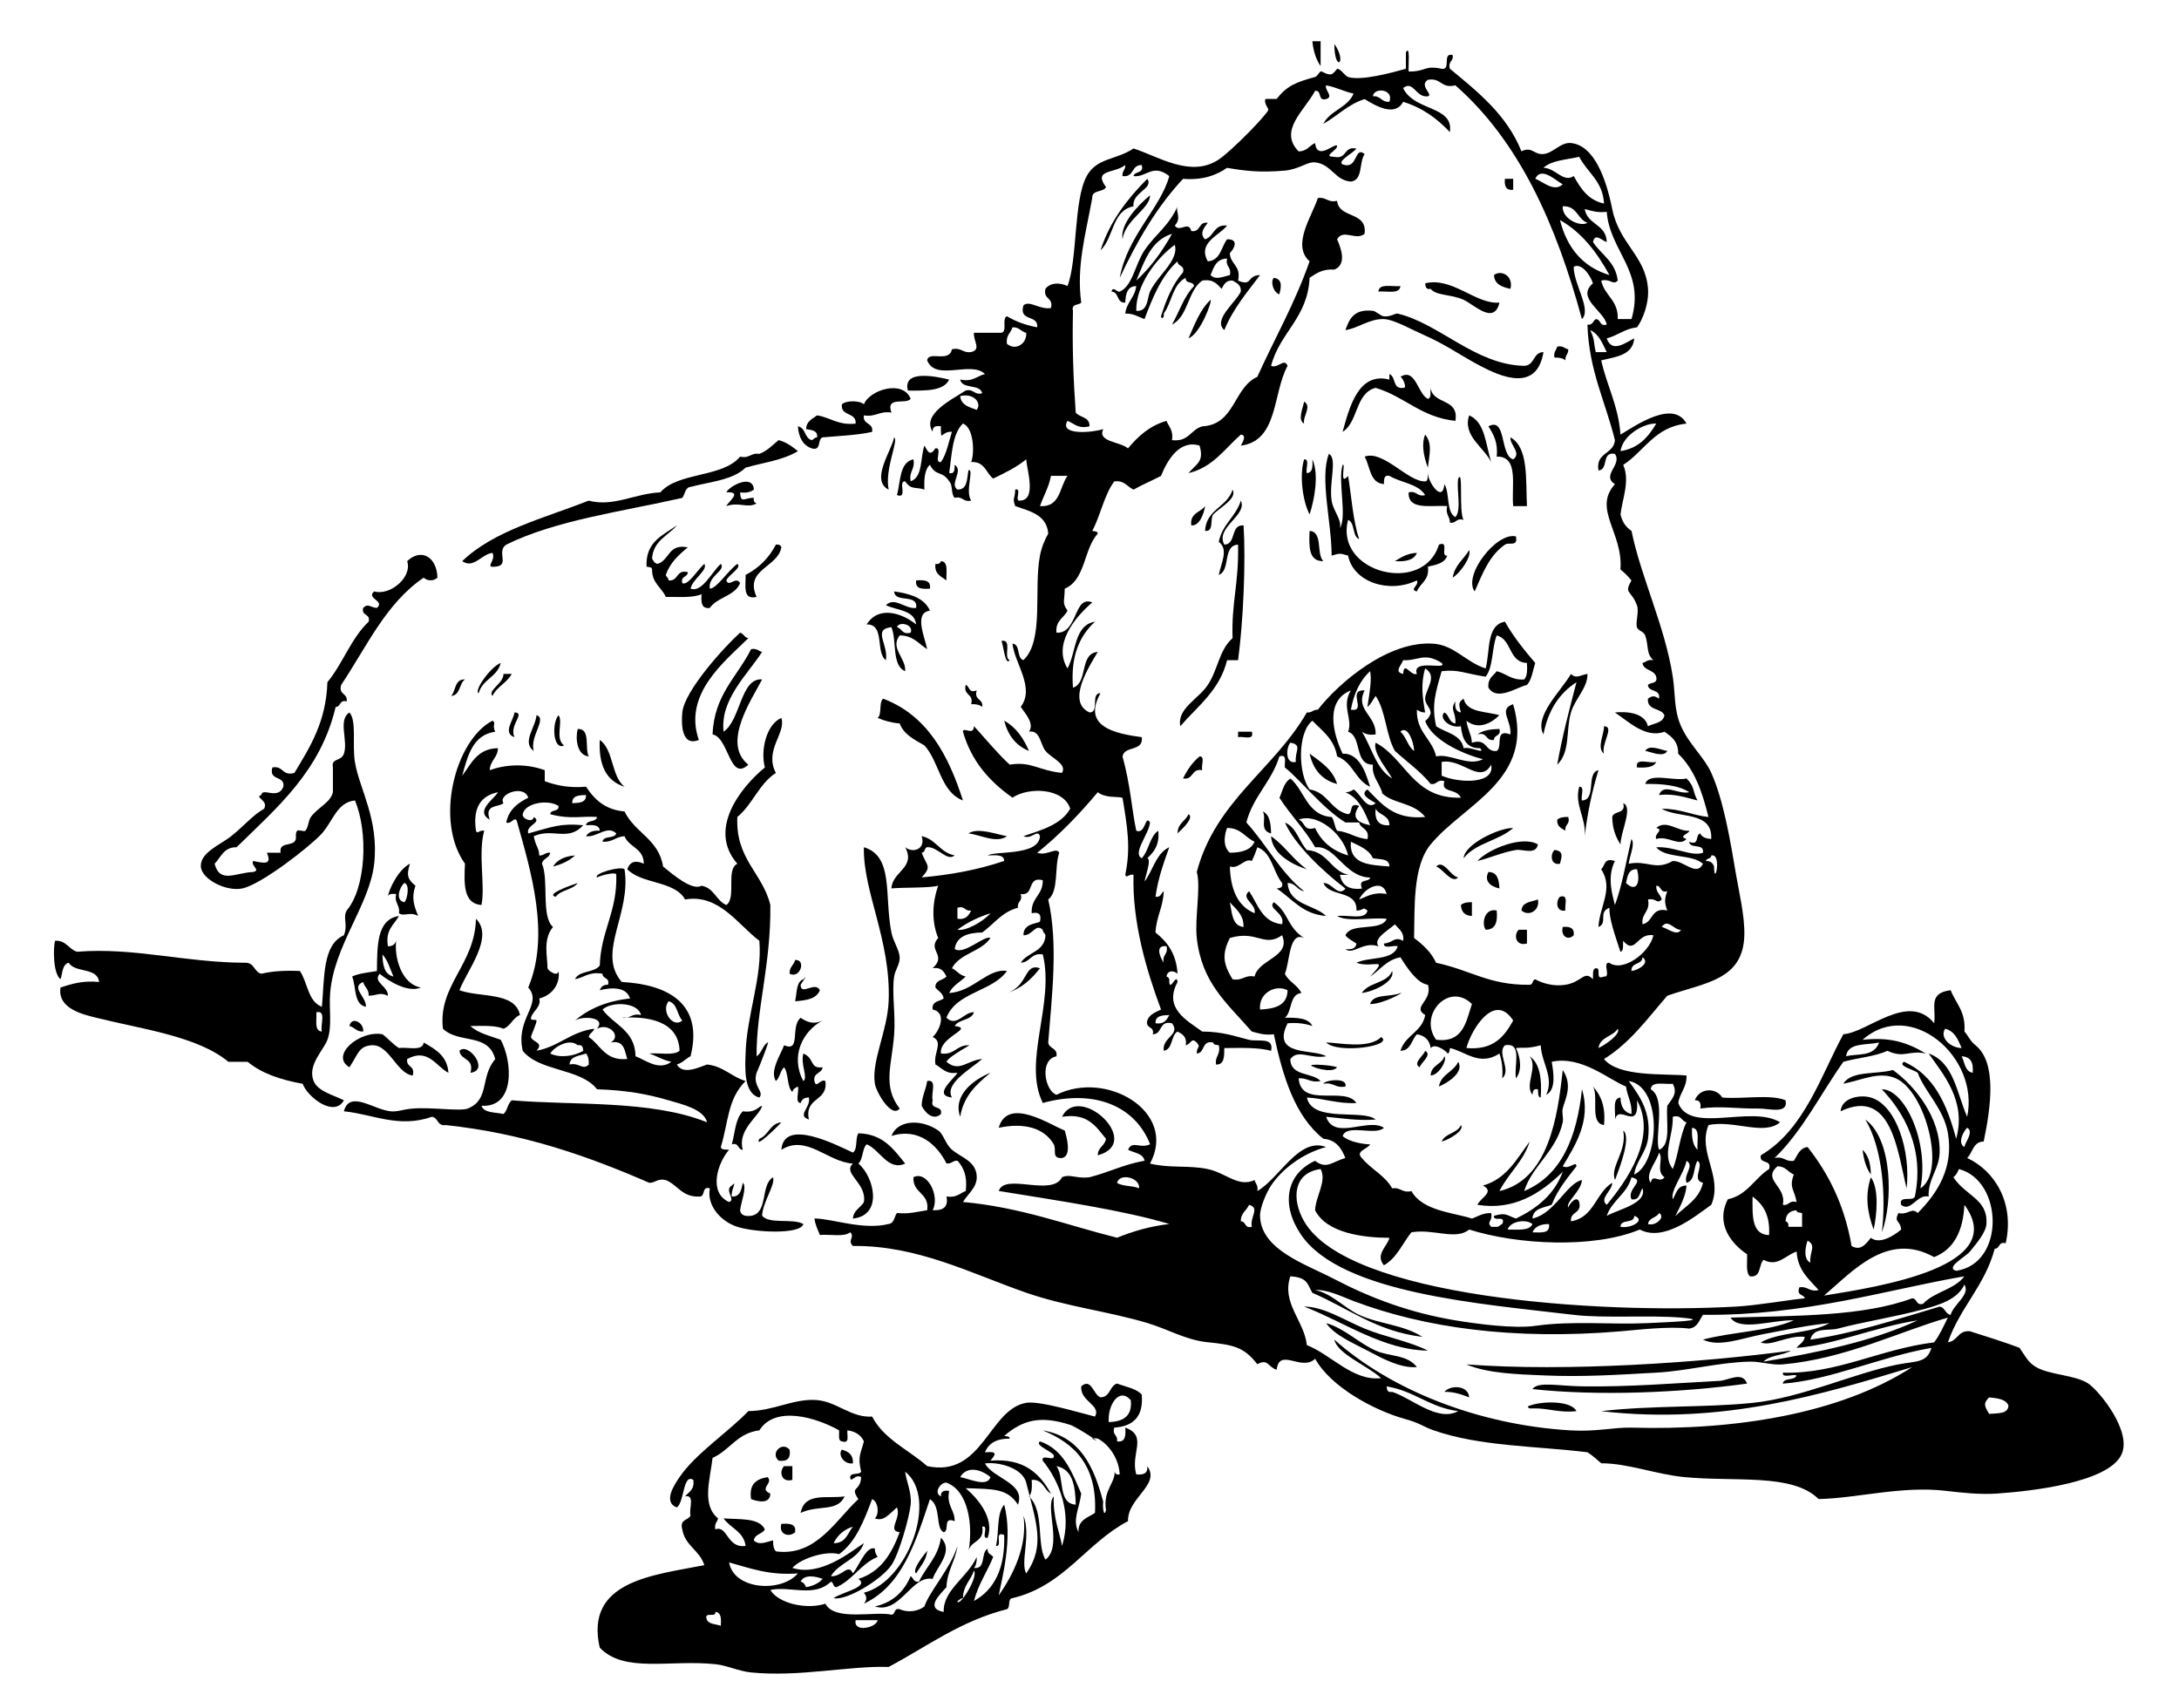 <?xml version="1.0" encoding="iso-8859-1"?>
<!-- Generator: Adobe Illustrator 13.0.2, SVG Export Plug-In . SVG Version: 6.00 Build 14948)  -->
<!DOCTYPE svg PUBLIC "-//W3C//DTD SVG 1.1//EN" "http://www.w3.org/Graphics/SVG/1.1/DTD/svg11.dtd">
<svg version="1.1" id="dog_eating_sausage_xA0_Image_1_"
	 xmlns="http://www.w3.org/2000/svg" xmlns:xlink="http://www.w3.org/1999/xlink" x="0px" y="0px" width="190.08px"
	 height="149.04px" viewBox="0 0 190.08 149.04" style="enable-background:new 0 0 190.08 149.04;" xml:space="preserve">
<g>
	<path d="M114.479,3.6c0.239,0,0.479,0,0.721,0c0,0.72,0,1.44,0,2.16C114.799,5.202,114.573,4.467,114.479,3.6z"/>
	<path d="M116.399,3.84C117.575,5.51,116.399,6.367,116.399,3.84L116.399,3.84z"/>
	<path d="M131.28,15.6c0.24,0,0.479,0,0.72,0c0,0.32,0,0.64,0,0.96C131.368,16.632,131.212,16.228,131.28,15.6z"/>
	<path d="M131.76,25.2c-0.726-0.154-1.385-0.375-1.438-1.2C130.929,23.512,132.044,24.054,131.76,25.2z"/>
	<path d="M111.12,24.24c0.832,0.116,0.611,0.912,0.479,1.44C111.067,25.51,110.804,24.554,111.12,24.24z"/>
	<path d="M130.8,26.4c-0.46,1.991-2.21,0.178-3.119-0.24c-1.099-0.504-2.41-0.346-2.881-0.96c-0.408,0.088-0.451-0.188-0.479-0.48
		C126.687,24.132,128.774,26.591,130.8,26.4z"/>
	<path d="M122.16,24.96c-0.054,0.747-1.194,0.406-1.92,0.48C120.293,24.693,121.435,25.035,122.16,24.96z"/>
	<path d="M134.64,30.72c-0.572,3.521-3.688,2.163-5.52,1.2c-1.669-0.878-2.911-1.802-4.801-2.64
		c-1.221-0.541-2.717-1.407-3.601-1.44c-1.249-0.046-2.303,0.826-3.358,0.96c0.354-0.983,0.748-1.861,2.398-1.68
		c0.276,0.03,0.676,0.446,0.96,0.48c0.578,0.069,1.009-0.286,1.2-0.24c3.646,0.867,6.784,4.471,11.04,4.56
		C133.892,31.892,133.703,30.743,134.64,30.72z"/>
	<path d="M135.84,30.24c0.502-0.102,0.636,0.165,0.96,0.24c0.03,0.431-0.294,0.506-0.24,0.96c-0.213-0.187-0.541-0.258-0.959-0.24
		C135.498,30.698,135.765,30.564,135.84,30.24z"/>
	<path d="M121.2,32.64c0.587,0.213,0.26,1.34,1.199,1.2c0.397,0.103-0.021-0.895-0.239-0.96c1.323-0.835,1.519,1.516,2.399,1.92
		c0.325-0.074,0.198-0.601,0.239-0.96c0.188,1.493,2.499,0.861,2.16,2.88c-2.981-0.298-4.427-2.134-6.96-2.88
		c-1.784,0.456-1.499,2.981-2.88,3.84c0.601-2.172,1.39-5.258,4.08-4.56C121.2,32.96,121.2,32.8,121.2,32.64z"/>
	<path d="M79.2,34.08c-0.524-1.945,2.75-1.167,3.6-0.96C82.303,34.143,80.721,34.081,79.2,34.08z"/>
	<path d="M79.44,34.8c-0.427,0.533-2.197-0.277-1.68,1.2c-1.048-0.168-1.352,0.408-2.4,0.24c-0.13,0.85,0.85,0.59,0.72,1.44
		c-1.303,0.297-2.853,0.347-4.32,0.48c-0.489,0.15-0.067,1.212-0.96,0.96c-0.766-0.274-1.124-0.956-1.2-1.92
		c0.692,0.107,0.567,1.032,1.2,1.2c0.194-0.045,0.239-0.241,0.48-0.24c0.073-0.633-0.501-0.619-0.96-0.72
		c0.017-0.704,0.549-0.891,0.96-1.2c1.174,0.187,1.833,0.888,3.36,0.72c0.079-1.039-1.329-0.591-1.2-1.68
		c0.349-0.354,1.571-0.354,1.92,0C75.818,34.046,78.757,33.073,79.44,34.8z"/>
	<path d="M113.76,35.04c0.71,0.42-0.139,1.279,0,1.92C113.142,36.63,113.707,35.49,113.76,35.04z"/>
	<path d="M128.16,36.24c1.403,0.597,1.44,2.56,1.92,4.08C129.446,39.014,127.562,38.015,128.16,36.24z"/>
	<path d="M124.319,37.92c0.662,0.788,0.361,1.765,0.24,2.88C124.147,39.725,124.003,38.681,124.319,37.92z"/>
	<path d="M69.6,39.36c-1.228,0.773-2.999,1.001-4.56,1.44c-1.083,1.078-3.087,1.233-4.8,1.68c-0.493,0.067-0.479,0.641-0.72,0.96
		c-5.278,1.202-11.021,1.939-15.36,4.08c-0.895,0.591,0.36,1.84-0.96,1.92c-0.985,0.11,0.098-0.513-0.24-1.2
		c-0.959,0.101-1.644,1.419-2.64,0.72c2.771-2.67,7.136-3.744,11.04-5.28c2.134,0.578,4.034-0.627,6.24-0.72
		c1.562-1.797,5.447-1.273,6.96-3.12c0.833,0.193,0.922-0.357,1.68-0.24c0.696-0.264,1.153-0.767,1.68-1.2
		C68.619,38.581,69.11,38.97,69.6,39.36z"/>
	<path d="M124.56,41.28c-0.029,0.698,1.283,2.705,1.44,0.96c0.491,0.789,0.129,2.432,0.96,2.88c0.553-0.647,0.085-2.315,0.24-3.36
		c0.48-0.95,0.027,2.946,0.479,3.6c-0.678-0.198-0.621,0.338-1.199,0.24c0.006-0.565-0.414-0.707-0.239-1.44
		c-1.414-0.106-3.444,0.403-3.36-1.2c0.734-0.174,0.706,0.414,1.439,0.24c-0.6-1-2.121-1.079-3.119-1.68
		c-0.514-0.112-0.457,0.343-0.48,0.72c-1.248-0.111-1.184-1.536-1.68-2.4c1.615-0.602,3.79,2.221,5.279,2.16
		C124.603,41.989,124.521,41.542,124.56,41.28z"/>
	<path d="M113.76,40.08c0.521-0.041,0.109,0.851,0.24,1.2c0.524-0.035,0.517-0.604,0.479-1.2c0.625,1.352,0.14,3.654-0.239,4.8
		C113.642,43.758,113.332,41.477,113.76,40.08z"/>
	<path d="M65.76,42.72c-0.278,0.201-0.643,0.316-1.2,0.24c0.045,1.044,0.417,0.437,1.2,0.48c-0.039,0.279,0.053,0.427,0.24,0.48
		c-0.768,0.465-1.553-0.159-2.64,0.24c0.157-0.387,1.467-1.297,0-1.2C63.638,42.379,65.691,41.321,65.76,42.72z"/>
	<path d="M114.24,46.32c1.192,0.088,0.56,2,1.2,2.64C114.134,48.986,114.183,47.659,114.24,46.32z"/>
	<path d="M132.24,46.8c0.185,0.959-0.593,0.463-0.96,0.72c-1.358,0.947-1.928,2.464-2.641,4.08
		C127.604,50.199,130.549,46.397,132.24,46.8z"/>
	<path d="M67.68,47.52c0.279-0.039,0.427,0.053,0.48,0.24c-0.321,1.766-3.253,1.907-2.16,4.32c-1.251,0.291-0.931-0.989-0.96-1.92
		C66.201,49.561,67.081,48.681,67.68,47.52z"/>
	<path d="M128.16,48c0.22,0.55-0.745,1.967-1.44,2.4C126.901,49.302,127.681,48.8,128.16,48z"/>
	<path d="M123.601,48.24c-0.252,0.628-0.976,0.785-1.92,0.72C122.233,48.634,122.75,48.27,123.601,48.24z"/>
	<path d="M82.08,48.96c0.687,0.034,0.439,1.001,0.48,1.68c-0.453-0.347-1.064-0.536-0.96-1.44
		C81.879,49.239,82.027,49.147,82.08,48.96z"/>
	<path d="M79.92,50.64c0.688-0.047,1.31-0.03,1.2,0.72C80.433,51.407,79.81,51.39,79.92,50.64z"/>
	<path d="M64.56,55.2c0.315,0.084,0.377,0.422,0.72,0.48c-2.106,2.067-5.703,4.889-4.32,8.88c-1.613,0.649-1.511-1.659-1.44-2.4
		C59.702,60.264,63.209,56.415,64.56,55.2z"/>
	<path d="M66.48,56.88c-1.292,2.003-3.674,4.147-3.36,6.96c1.496-1.007,1.483-4.725,3.36-4.56c-0.867,1.709-3.565,5.562-1.2,7.439
		c-1.654,1.522-1.688-2.376-3.12-2.64c0.131-3.469,2.163-5.037,3.36-7.44C66.021,56.539,66.155,56.805,66.48,56.88z"/>
	<path d="M138.479,58.8c0.035,1.186-1.088,2.171-1.439,3.36c-0.455,1.535-0.033,3.443-1.2,4.56c0.445-2.515,1.069-4.851,1.681-7.2
		c-1.51,0.971-2.485,2.474-2.881,4.56c-0.867-1.59,1.562-3.817,2.4-5.28C137.487,59.27,137.919,58.874,138.479,58.8z"/>
	<path d="M40.56,59.28c-0.521,0.359-0.383,1.377-1.2,1.439C39.78,60.26,39.642,59.242,40.56,59.28z"/>
	<path d="M84.24,59.76c0.376,0.103,0.205,0.755,0.96,0.479c-0.257,0.896,0.596,0.684,0.48,1.44c-0.214-0.187-0.542-0.258-0.96-0.24
		C84.958,60.483,84.003,60.717,84.24,59.76z"/>
	<path d="M77.04,60.96c3.832,1.448,5.681,4.879,6.96,8.88c-1.969-0.751-2.054-3.386-3.36-4.8c-0.854-0.506-1.791-0.929-2.16-1.92
		c-0.741-0.059-1.356-0.244-1.92-0.48C76.96,62.32,76.64,61.28,77.04,60.96z"/>
	<path d="M44.88,62.16c1.015,0.033-0.503,1.1,0,2.16C43.817,63.958,44.807,62.828,44.88,62.16z"/>
	<path d="M46.8,62.4c0.962,0.283-0.617,1.855-0.24,3.12C45.495,64.754,46.724,63.464,46.8,62.4z"/>
	<path d="M48.72,62.4c0.433,0.562-0.337,2.007,0.48,2.64C48.267,65.496,48.097,63.159,48.72,62.4z"/>
	<path d="M87.6,62.88c1.031,0.569,1.678,1.522,2.16,2.64C88.62,65.06,87.923,64.157,87.6,62.88z"/>
	<path d="M139.92,63.36c0.966,0.037-0.263,1.52,0,2.4C139.253,65.231,139.954,64.05,139.92,63.36z"/>
	<path d="M50.4,63.6c1.153-0.033,0.581,1.66,0.96,2.4C50.271,65.89,50.194,64.309,50.4,63.6z"/>
	<path d="M130.319,64.56c-0.756,0.116-0.543-0.737-1.439-0.48c0.443-0.356,1.141-0.46,1.92-0.48
		C130.976,64.255,130.323,64.083,130.319,64.56z"/>
	<path d="M108,63.84c0.399,0,0.8,0,1.2,0c0.246,0.807-0.747,0.374-1.2,0.48C108,64.16,108,64,108,63.84z"/>
	<path d="M52.32,64.56c1.225,0.855,0.986,3.174,2.16,4.08C52.885,68.155,52.21,66.75,52.32,64.56z"/>
	<path d="M143.521,65.52c0.33-0.619,1.471-0.053,1.92,0C145.11,66.139,143.97,65.573,143.521,65.52z"/>
	<path d="M114.24,65.76c0.964,0.716,2.009,1.351,2.399,2.64C115.304,68.058,114.554,67.127,114.24,65.76z"/>
	<path d="M104.64,66c0.521-0.041,0.109,0.851,0.24,1.2c-0.992-0.193-0.729,0.872-1.68,0.72C103.571,67.171,104.021,66.5,104.64,66z"
		/>
	<path d="M144.479,66.48c-0.231,0.488-0.922,0.519-1.681,0.48C142.606,66.047,143.935,66.655,144.479,66.48z"/>
	<path d="M148.08,69.84c-1.035-0.245-1.938-0.62-3.36-0.48c0.405-1.081,1.631-0.017,2.641-0.24c-0.922-0.599-2.295-0.744-3.84-0.72
		c0.308-1.053,2.512-0.208,3.601-0.48C147.86,68.665,147.635,69.053,148.08,69.84z"/>
	<path d="M141.601,70.08c0.887,0.346-0.252,2.556-0.24,3.6c-0.406-0.633-0.711-1.37-0.721-2.4
		C140.774,70.694,141.86,71.061,141.601,70.08z"/>
	<path d="M110.16,70.8c0.606,0.272,0.696,1.064,0.72,1.92C109.81,72.429,110.515,71.45,110.16,70.8z"/>
	<path d="M136.8,71.28c0.198,0.679-0.338,0.622-0.24,1.2c-0.351-0.208-0.76-0.359-0.72-0.96
		C136.054,71.333,136.382,71.262,136.8,71.28z"/>
	<path d="M144.479,72.24c0.867-0.773,1.903,0.326,2.881,0.24c0.027,0.246-1.036,0.485-0.24,0.72c-0.656,0.718-1.586-0.321-2.641,0
		C144.251,72.753,145.199,72.398,144.479,72.24z"/>
	<path d="M84.48,72.72c0.807-0.556,2.467,0.084,3.36,0.24C86.92,73.629,85.445,72.803,84.48,72.72z"/>
	<path d="M134.16,73.68c-0.203,0.954-1.333,0.38-1.92,0.48c-1.212,0.205-2.396,0.744-3.36,0.959
		C129.86,74.046,132.845,72.873,134.16,73.68z"/>
	<path d="M75.36,73.92c2.622,0.796,1.759,4.161,2.4,7.44c0.153,0.781,0.696,1.523,0.72,2.16c0.024,0.633-0.376,1.04-0.48,1.68
		c-0.215,1.324,0.13,3.322,0,5.041c-0.208,2.748-1.033,4.508,0.48,6.479c-0.695,0.888-2.032-1.397-2.16-2.16
		c-0.327-1.94,1.097-4.617,1.2-7.2C77.733,82.032,75.265,77.795,75.36,73.92z"/>
	<path d="M135.601,74.16c0.848,0.083,0.621,0.63,0.479,1.2C135.249,75.528,135.22,74.519,135.601,74.16z"/>
	<path d="M50.16,74.64c-0.502,0.458-1.146,0.774-1.92,0.96C48.617,75.017,49.261,74.701,50.16,74.64z"/>
	<path d="M125.28,75.6c0.664-0.649,1.23,0.836,1.92,0.96C126.618,77.125,125.884,75.808,125.28,75.6z"/>
	<path d="M129.84,76.081c0.792,0.008,0.918,0.683,0.96,1.439C129.978,77.334,129.45,76.856,129.84,76.081z"/>
	<path d="M136.08,78.241c0.808-0.246,0.373,0.746,0.479,1.199C135.729,79.608,135.699,78.598,136.08,78.241z"/>
	<path d="M134.16,78.48c0.185,0.987-0.818,1.511-1.44,0.96C132.776,78.696,133.571,78.691,134.16,78.48z"/>
	<path d="M128.399,78.719c0,0.4,0,0.801,0,1.201c-0.61-0.029-0.931-0.351-0.959-0.961C127.653,78.774,127.981,78.702,128.399,78.719
		z"/>
	<path d="M130.56,79.44c0.096,0.975-0.086,1.672-0.959,1.68C129.233,80.633,129.462,79.206,130.56,79.44z"/>
	<path d="M136.319,80.879c0.627-0.067,1.033,0.088,0.961,0.721C136.831,82.073,136.124,81.739,136.319,80.879z"/>
	<path d="M132.479,81.12c0.24,0,0.479,0,0.721,0c0,0.4,0,0.801,0,1.2C132.229,82.588,132.015,81.583,132.479,81.12z"/>
	<path d="M69.36,83.76c0.993-0.074,0.446,1.678-0.48,1.199C68.843,84.363,69.257,84.217,69.36,83.76z"/>
	<path d="M31.68,90c-0.597,0.035-0.743-0.379-1.2-0.48C30.659,88.629,31.775,89.231,31.68,90z"/>
	<path d="M36.96,90.959c1.012,0.588,2.052,1.148,2.16,2.641c-1.059-0.521-1.758-2.205-3.6-1.2c-0.116,0.757,0.737,0.544,0.48,1.44
		c-1.42-0.19-2.055-2.764-3.6-2.641c-1.119,0.09-1.153,0.787-1.92,1.92c-1.724-1.019,0.888-3.25,2.88-2.881
		c0.51,0.37,0.894,0.866,1.44,1.2C35.577,91.336,36.876,91.754,36.96,90.959z"/>
	<path d="M41.04,93.6c0.357-1.316-0.867-1.053-0.96-1.92C40.83,90.899,42.756,93.383,41.04,93.6z"/>
	<path d="M124.319,91.68c0.65,0.361-0.381,1.035-0.479,1.439C123.188,92.758,124.222,92.084,124.319,91.68z"/>
	<path d="M133.44,92.161c0.89,0.629,1.076,1.963,0.959,3.6c-0.28-0.038-0.203-0.438-0.239-0.721
		c-0.408-0.088-0.453,0.188-0.479,0.48C132.957,94.65,134.188,93.146,133.44,92.161z"/>
	<path d="M127.2,92.64c0.553,0.883-0.881,1.833-1.682,2.159C125.707,93.708,126.815,93.538,127.2,92.64z"/>
	<path d="M116.64,93.12c-0.481,0.635-2.461-0.152-1.92,0C113.455,92.762,116.041,92.883,116.64,93.12z"/>
	<path d="M80.88,94.32c0.913-0.192,0.305,1.136,0.48,1.681c-0.255,0.896,0.9,0.381,0.72,1.199c-0.7,0.631-1.419-0.177-1.68-0.72
		C80.42,95.622,80.773,95.092,80.88,94.32z"/>
	<path d="M115.44,94.56c0.115-0.332,2.162-0.583,1.92,0.239C116.47,94.969,116.33,94.39,115.44,94.56z"/>
	<path d="M138.96,94.799c0.684,0.757,1.126,1.755,0.96,3.359C138.638,98.002,139.485,95.713,138.96,94.799z"/>
	<path d="M155.76,96c0.267,1.252-1.473,0.703-2.399,0.719c-1.758,0.029-3.332-0.254-5.039,0c0.08-0.48-0.051-0.75-0.48-0.719
		c0.395-1.066,1.82-1.158,2.4-0.24C152.002,95.917,154.397,95.443,155.76,96z"/>
	<path d="M166.319,103.68c-0.791-3.126-1.281-8.852-5.76-6.721c0.106-1.228,1.76-1.463,2.641-1.199
		C165.46,96.433,166.683,100.497,166.319,103.68z"/>
	<path d="M95.76,100.799c0.005-0.717,0.624-0.815,0.72-1.439c-0.875-1.045-1.56-2.279-3.838-1.92
		C94.148,94.411,99.825,99.713,95.76,100.799z"/>
	<path d="M92.88,98.64c0.17,0.571,0.634,2.226-0.24,2.399c-0.946,0.057-0.449-0.733-0.72-1.199c-0.861-1.479-2.655-1.896-4.8-1.44
		C87.896,95.646,91.607,98.139,92.88,98.64z"/>
	<path d="M162.72,97.68c2.396,1.746,2.405,7.242,1.44,9.84C164.53,104.433,164.237,100.187,162.72,97.68z"/>
	<path d="M141.601,98.64c0.732,0.558-0.336,3.296-0.721,4.319C140.416,101.77,141.94,100.504,141.601,98.64z"/>
	<path d="M74.4,100.56c0.437-0.284,0.189-1.251,0.48-1.681c2.178,0.062,3.075,1.406,4.08,2.641c-1.48,0.689-2.23-1.238-3.36-1.68
		c-0.405,0.395-0.298,1.302-0.72,1.68c1.355,1.121,2.2,4.521-0.48,4.8c0.057-0.743,0.668-0.932,0.96-1.438
		c0.268-1.689-1.898-2.473-0.96-3.36c-2.208-0.128-4.044-2.586-6.24-1.2C68.376,97.551,72.772,99.809,74.4,100.56z"/>
	<path d="M162.479,100.32c0.49,0.47,0.715,1.204,0.721,2.16C162.799,101.92,162.573,101.187,162.479,100.32z"/>
	<path d="M163.2,102.719c0.722,0.965,0.537,3.269,0.24,4.561C162.869,105.708,162.687,104.27,163.2,102.719z"/>
	<path d="M113.76,114c1.749,0.008,3.417,1.147,5.28,1.92c1.797,0.742,3.788,1.066,5.52,1.92
		C120.675,117.804,117.176,115.304,113.76,114z"/>
	<path d="M115.681,115.44c1.564,0.436,2.822,1.729,4.319,2.4c1.203,0.539,2.737,0.322,3.601,1.438
		c-1.427,0.113-3.002-0.741-4.319-1.438C117.96,117.14,116.438,116.514,115.681,115.44z"/>
	<path d="M152.399,120.719c-5.767,0.793-12.877,1.104-18.721,0.48c0.477-0.689,2.232-0.271,4.32-0.24
		c4.09,0.06,7.999-0.268,12-0.479C150.798,120.438,151.997,119.609,152.399,120.719z"/>
	<path d="M128.16,121.92c-0.644-0.238-1.267-0.496-2.16-0.48C126.506,120.823,128.095,120.844,128.16,121.92z"/>
	<path d="M137.521,123.12c-1.539,0.18-2.439-0.279-3.84-0.238c-0.43,0.066-0.492-0.229-0.24-0.24
		C134.481,122.243,137.045,122.174,137.521,123.12z"/>
	<path d="M68.88,126.48c0.111,0.751-0.208,1.071-0.96,0.96C67.173,126.779,68.219,125.733,68.88,126.48z"/>
	<path d="M73.44,126.48c0.558,0.162,1.008,0.433,0.96,1.2C73.554,127.777,73.082,126.868,73.44,126.48z"/>
	<path d="M68.4,127.92c0.24,0,0.48,0,0.72,0c0,0.398,0,0.799,0,1.199C68.149,129.389,67.933,128.383,68.4,127.92z"/>
	<path d="M66.96,128.879c0.544,0.537-0.81,0.99,0.24,1.439c-0.034,0.939-1.077,0.701-1.68,0.48
		C65.315,129.475,65.995,129.036,66.96,128.879z"/>
	<path d="M73.68,130.56c-0.647,1.392-2.285,0.71-3.84,1.44C70.19,130.159,72.144,130.786,73.68,130.56z"/>
	<path d="M68.16,132.959c0.687-0.047,1.31-0.029,1.2,0.721C68.897,134.147,67.891,133.931,68.16,132.959z"/>
	<path d="M91.2,81.6c-0.046-0.193-0.241-0.239-0.24-0.48c-0.622-0.593-0.892,0.52-1.68,0.48c-0.024-1.073,1.247-0.992,1.44-1.2
		c0.144-0.624-0.097-0.862-0.72-0.72c-0.085-1.365,0.998-1.562,0.96-2.881c-1.418-0.379-0.681,1.398-1.92,1.201
		c0.198,0.678-0.338,0.621-0.24,1.199c-1.397,0.362-2.096,1.424-3.12,2.159c-1.254,0.026-2.236,0.324-2.4,1.44
		c0.814,0.562,2.598-1.229,3.12-0.961c-0.792,1.209-2.669,1.33-3.36,2.641c0.435,0.205,0.662,0.618,1.2,0.721
		c-0.477,0.482-1.136,0.784-1.44,1.439c2.083-0.105,3.375-2.188,5.04-1.92c-1.294,1.824-4.415,1.824-5.28,4.08
		c0.878,0.861,1.542-0.527,2.4-0.48c-0.225,0.735-1.33,0.59-1.68,1.2c1.779,0.216-1.371,0.921-1.2,2.399
		c1.193,0.154,1.351-0.729,2.4-0.721c0.523-0.156-1.606,0.867-1.92,1.44c1.115,0.969,1.835-0.14,3.12-0.24
		c-1.075,0.929-3.305,2.155-2.64,3.36c-1.735-0.18,0.25-1.678,0.48-2.16c-1.036,0.156-1.345-0.415-1.92-0.721
		c-0.181-1.053,0.728-1.951-0.24-2.399c0.562-0.489,1.301-2.11,0-2.399c-0.112-0.752,0.604-0.677,0.96-0.961
		c-0.071-0.488-0.48-0.639-0.72-0.959c-0.038-0.678,0.678-0.603,0.96-0.961c-0.219-0.42-0.446-0.834-1.2-0.72
		c1.283-1.171-0.502-1.535,0.48-2.64c-0.625-1.514-0.479-3.205,0-4.562c-0.736,0.222-2.911,0.138-4.08,0.24
		c0.083-1.497,2.164-1.8,1.2-3.6c0.612,0.542,1.822,0.226,1.44-0.96c1.257,0.263,1.598,1.442,2.88,1.68
		c-0.664,0.57-1.466-0.764-2.4-0.72c-0.261,0.06-0.163,0.477-0.48,0.48c0.424,1.163,0.936,1.162,0,2.16
		c2.421-0.215,4.824-0.631,7.2-1.439c-0.027-0.614-0.804-0.478-1.44-0.48c0.707-0.419,4.457,0.065,4.56-1.68
		c-0.221-0.654-0.75,0.335-1.44,0c1.614-0.546,3.304-1.017,4.08-2.4c-0.592-1.823-3.636-1.903-5.04-0.96
		c-1.971-1.389-3.576-3.144-4.32-5.76c0.023-0.463,0.937,0.415,0.96-0.48c1.032,1.128,1.996,2.324,3.12,3.36
		c1.885-0.308,2.512,0.515,4.56,0.72c0.469-0.778-0.929-1.291-1.44-1.92c-0.466-0.574-0.441-1.834-1.44-1.68
		c0.513-0.688-0.347-1.607-0.72-2.16c1.267-1.677-0.529-3.771-0.72-5.52c0.73,0.07,0.331,1.269,0.96,1.44
		c1.826-1.728,0.869-6.199,1.44-9.12c0.151-0.776,0.417-1.367,0.72-1.92c-0.127-1.633-1.576-1.944-2.88-2.4
		c-0.269-0.756-0.022-0.543,0-1.44c0.652-0.172-0.172,1.131,0.48,0.96c1.395-0.114,0.528-2.702,0.48-3.6
		c-0.831,0.689-1.853,1.187-2.88,1.68c-0.636-0.484-0.73-1.511-1.92-1.44c0.316-0.816,0.215-3.022-0.72-3.36
		c-0.94,0.9-0.965,2.715-1.2,4.32c0.512,0.112,0.458-0.343,0.48-0.72c0.813,0.518-0.492,1.661,0.24,2.16
		c0.898,0.019,0.819-0.941,0.96-1.68c0.529-0.208-0.322,1.861,0.24,2.64c-0.734,0.174-0.706-0.414-1.44-0.24
		c-0.333-0.307-0.146-1.133-0.48-1.44c-0.589-0.944-1.176-0.411-1.68-1.44c-0.468,0.412-0.518,1.243-0.48,2.16
		c-0.762-0.258-1.154,0.068-1.68-0.72c-0.682-0.042,0.29,1.57-0.72,1.2c0.34-1.18,0.194-2.846,1.44-3.12
		c0.17,0.89-0.41,1.03-0.24,1.92c1.076-0.364,0.829-2.051,1.2-3.12c0.295,0.502,0.467,0.99,0.96,0.24
		c0.668-0.108-0.188,1.308,0.48,1.2c0.496-0.704,0.669-1.73,0.96-2.64c-0.96-0.077-0.965,1.032-0.96-0.479
		c-0.482-0.082-0.751,0.049-0.72,0.479c-0.977-1.524,1.631-2.793,2.88-3.6c0.734-0.174,0.706,0.414,1.44,0.24
		c-0.181-0.858-1.761-0.319-1.92-1.2c1.115,0.235,1.449-0.311,2.16-0.48c-1.202-1.197-4.312,0.683-5.04-1.2
		c0.137-0.858,1.916,0.246,2.16-0.96c0.833-0.192,0.922,0.357,1.68,0.24c0.912-0.219,0.175-0.965,0.24-1.68c0.8,0,1.6,0,2.4,0
		c0.539-0.101,0.007-1.273,0.48-1.44c0.754,0.446,1.622,0.778,2.64,0.96c0.109-1.149-1.633-0.447-1.2-1.92
		c0.579-0.458,1.372,0.405,2.4,0.24c0.237-0.957-0.717-0.723-0.48-1.68c0.434-0.541,1.212-0.565,1.92-0.24
		c0.887-2.259,0.517-7.486,1.68-9.6c0.885-1.606,2.551-1.377,4.08-2.4c2.146,0.682,4.992,2.599,7.439,0.96
		c1.111-0.744,4.141-3.843,4.32-4.32c0.047-0.125-0.436-0.609-0.24-0.96c0.32,0,0.641,0,0.961,0c0.904-1.147,1.662-1.451,3.359-1.92
		c0.195-0.054,0.4-0.465,0.479-0.48c0.176-0.034,0.549,0.336,0.96,0.24C116.292,6.449,116.656,6,116.64,6
		c0.332,0.006,0.69,0.638,0.961,0.72c1.181,0.356,3.861-0.393,5.039-0.72c0-0.48,0-0.96,0-1.44c0.402-0.691,0.191,1.226,0.24,1.68
		c1.557,0.01,1.325-0.563,2.88-0.24c0.861,0.141,0.007-1.434,0.96-1.2c0.1,0.579-0.438,0.522-0.24,1.2
		c2.451,2.029,4.953,4.007,6.24,7.2c0.928-0.458,1.088,0.317,1.92,0.24c0.869-0.08,1.479-1.049,2.4-0.96
		c2.014,0.195,3.062,3.081,3.6,5.76c0.614,3.062,2.918,4.079,3.12,6.96c0.095,1.331-0.491,2.731-0.96,3.36
		c-1.081,0.119-1.676,0.724-2.64,0.96c0.45,1.333,1.661,0.364,2.399,0c-0.121,1.479-1.588,1.611-2.881,1.92
		c0.491,2.229,1.498,3.942,1.682,6.48c1.271-0.758,4.597-3.104,5.76-0.96c-2.768,0.273-3.674,2.407-5.521,3.6
		c0.61,1.384-0.082,2.965-0.238,4.32c0.146,0.652,0.476,1.124,0.959,1.44c0.836,4.079,2.912,8.294,3.601,12.72
		c0.238,1.533,0.079,2.871,0.72,4.32c0.701,1.586,2.035,2.722,2.642,4.08c1.063,2.39,1.639,5.79,2.159,8.88
		c0.261,1.543,0.763,3.603,0.721,5.28c-0.102,3.943-3.469,4.132-6.721,5.279c-1.713,1.967-3.241,4.117-5.521,5.521
		c1.284,1.588,5.248,1.259,7.2,1.44c0.029,1.068-0.592,1.486-0.721,2.398c1.022,2.73,6.384,0.143,8.881,1.682
		c-1.402,1.197-4.016-0.217-6.24,0.238c-0.989,2.393,1.292,4.461,0.24,6.961c-1.502,1.073-4.137,3.252-6.24,2.159
		c-4.053,1.688-10.716,1.32-14.88,0c-1.177,0.968-3.071-0.085-5.04,0.24c-0.786,0.974-1.271,2.248-2.4,2.88
		c-0.785-0.961,0.311-1.646,0.48-2.398c-2.285-0.006-5.471-0.408-6.48-2.4c0.039-1.234,1.045-2.536,0.48-3.6
		c-2.381,0.312-2.562,2.607-1.44,4.56c3.796,6.603,25.472,8.129,37.681,7.44c1.918-0.108,4.754-0.612,6-0.722
		c-0.104-0.377-0.754-0.204-0.479-0.96c0.759-0.117,0.849,0.434,1.681,0.24c-0.822-0.938-1.824-1.697-1.92-3.359
		c-0.949,0.307-1.668,1.383-2.881,0.721c-0.453,0.427-0.177,1.582-1.199,1.438c-0.371-0.349-0.211-1.229-0.24-1.92
		c-1.414-0.951-2.768-2.685-1.68-4.8c1.713-0.367,2.327-1.833,3.6-2.641c0.256-0.896-0.899-0.381-0.721-1.199
		c3.819-2.233,5.291-7.084,7.2-10.562c2.117-0.138,5.661-3.731,7.921-0.96c0.194-1.371-0.582-2.621,1.439-2.88
		c0.445,1.153,1.335,1.865,1.199,3.601c0.341,0.381,0.502,0.836,0.961,1.199c1.844,1.467,1.385,5.241,0.72,8.4
		c-0.938,0.021-0.95,0.97-1.44,1.439c2.397,1.109,4.152,3.916,3.36,7.439c-0.655-0.176-0.483,0.477-0.96,0.48
		c-0.854,3.228-3.034,5.125-4.08,8.158c0.862-0.098,0.86-1.059,1.92-0.959c1.463,0.457,2.917,0.922,4.32,1.439
		c0.465,0.646,0.721,1.261,1.439,1.68c1.215,0.708,3.435,0.686,4.561,1.439c0.98,0.658,3.882,4.236,2.88,6.24
		c-1.202,2.402-7.791,3.149-10.8,3.359c-1.545,0.107-3.031-0.062-4.561-0.24c-3.799-0.443-7.758,0.664-11.041,0.721
		c-2.293-2.278-7.277-1.473-11.76-1.92c-2.484-0.248-4.873-1.203-7.199-1.199c-0.388-0.334-0.761-0.682-1.201-0.961
		c-4.537-0.559-9.357-0.496-13.438-1.92c-0.841-0.293-1.16-0.616-2.399-0.959c-2.822-0.781-6.553-2.824-7.92-5.28
		c-1.19,1.142-3.119-1.022-3.359,0.96c-0.75-0.227-0.758-1.02-1.682-0.48c-1.139-1.467-2.008-1.693-4.318-1.92
		c-1.92-0.188-3.467-1.138-5.28-1.68c-3.438-1.025-7.071-1.43-10.56-2.641c-4.81-1.67-9.477-4.142-15.12-4.08
		c-0.525-0.5,0.21-0.775-0.24-1.199c-0.516,0.443-1.758,0.162-2.64,0.24c-0.191-0.449-0.401-0.879-0.48-1.44
		c1.553,0.007,4.259,1.05,6.48,0.479c0.493-0.066,0.479-0.642,0.72-0.959c1.078,0.117,1.798-0.123,2.64-0.24
		c0.2-1.561-1.284-1.436-1.2-2.881c1.192-0.592,2.321,1.604,1.68,2.881c0.832,0.031,1.394-0.207,1.2-1.2
		c0.861,0.142,1.161-0.278,1.68-0.479c0.159-1.278-0.186-2.055-0.72-2.641c-0.431-0.029-0.506,0.294-0.96,0.24
		c-0.789-1.584-2.417-3.158-4.8-2.4c0.498-1.365,2.53-1.535,4.08-0.479c0.473,0.322,0.604,1.166,1.2,1.68
		c0.803,0.693,2.151,0.996,2.16,2.4c0.005,0.898-0.762,1.438-1.2,2.16c5.059,0.461,9.027,2.013,13.44,3.119
		c1.365-0.554,2.842-0.998,4.56-1.199c-4.03-1.209-9.761-2.043-14.88-2.881c0.521-1.607,4.645,0.543,5.52-1.199
		c0.703-0.317,1.239,0.152,2.4,0c1.661-0.42,3.025-1.135,4.8-1.44c-0.133-0.667-0.928-0.672-1.438-0.96
		c0.375-0.854,1.021-0.048,1.92-0.479c-1.293-3.311-4.825-4.84-9.36-3.602c-1.79-3.593,1.055-8.65,0-12.96
		c-1.047-0.167-1.067,0.693-1.92,0.722C89.623,83.063,91.141,83.061,91.2,81.6z M85.2,35.76c0.482-0.603-0.28-1.498-1.44-1.2
		C83.834,35.365,84.563,35.517,85.2,35.76z M97.92,15.36c-0.054-0.454,0.271-0.529,0.24-0.96c-0.955,0.758-2.834,0.36-1.681,1.92
		c-0.228,0.493-1.236,0.204-1.201,0.96c-0.577,3.188-1.391,5.943-0.96,9.12c-0.224,0.256-0.885,0.075-0.72,0.72
		c-0.073,3.113,0.038,6.042,0.24,8.88c0.356,0.444,1.241,0.359,1.2,1.2c-1.04,0.239-1.332-0.268-1.92-0.48
		c-0.754,1.291,2.171,1.028,3.12,0.72c-0.53,1.13,1.447,1.075,2.16,1.68c0.875-1.045,1.869-1.969,3.358-2.4
		c0.201,0.52,0.622,0.818,0.479,1.68c1.468,0.187,1.629-0.932,2.641-1.2c2.883-0.157,2.705-3.375,4.801-4.32
		c1.522-3.357,3.299-6.46,4.561-10.08c-1.598-1.423,0.232-3.969,0.72-5.52c0.758-0.117,0.849,0.433,1.681,0.24
		c0.166,1.594,2.646,0.874,2.399,2.88c-0.765,0.636-1.868-0.475-2.399,0.48c0.375,0.833,0.844,2.206-0.24,2.64
		c-1.029-0.07-1.586,0.334-2.159,0.72c-0.167,3.514-2.604,4.757-3.36,7.68c0.615,0.26,1.145-0.729,1.439,0
		c-1.307,2.373-0.805,6.555-4.079,6.96c0.069-0.147,0.597-0.924,0-0.96c-1.409,1.231-2.429,2.851-4.562,3.36
		c0.674-0.82,1.389-0.971,0.961-2.4c-1.726-0.548-2.809,1.254-3.359,2.64c-0.786,0.414-1.635,0.766-2.4,1.2
		c-0.553-0.247-0.773-0.826-1.68-0.72c-0.885,1.195-1.193,2.967-1.92,4.32c0.187,0.054,0.474,0.007,0.48,0.24
		c-1.229,1.331-1.065,4.054-2.88,4.8c-0.021,1.237-0.244,1.188,0.24,1.92c-0.31,0.65-1.067,0.854-0.96,1.92
		c1.878,0.115,1.484-3.311,3.12-2.64c-1.512,1.303-3.45,3.647-2.16,5.76c0.77-1.39,0.551-3.769,2.4-4.08
		c-1.333,1.228-2.142,2.978-1.92,5.76c1.339-0.421,0.531-2.989,2.16-3.12c-0.682,1.171-2.786,4.339-0.72,5.28
		c0.898,0.019,0.061-1.699,0.96-1.68c-1.637,2.925,1.265,3.52,3.601,3.84c0.162,1.282-1.521,0.718-1.681,1.68
		c0.703,2.524,0.789,4.558,1.2,6.48c0.84,0.338,0.756-1.454,1.199-0.72c-0.094,1.037-1.562,2.676-0.721,3.12
		c0.625-0.656,0.68-1.881,1.44-2.4c0.129,1.249-0.38,1.86-0.96,2.4c0.531,0.053-0.688,2.914,0,1.68
		c0.579-0.94,0.883-2.157,1.92-2.64c-0.482,1.357-0.977,2.704-1.2,4.321c0.472,0.071,0.478-0.324,0.72-0.48
		c-0.049,1.392-0.656,2.223-0.72,3.601c1.03,0.812,1.822,1.858,1.921,3.601c-0.318-0.312-0.894-0.315-0.961,0.24
		c0.188,0.053,0.279,0.2,0.24,0.479c0.07,0.847,0.648-0.847,0.721,0c-1.229,2.284,0.785,3.333,2.159,4.319
		c1.789,0.013,2.795,0.4,4.08,0.721c0.765,0.189,2.203-0.282,1.92,0.96c-1.125-0.313-2.633-0.247-4.08-0.24
		c-0.005,0.716,0.022,1.463-0.72,1.44c-0.117-0.758,0.434-0.848,0.24-1.682c-0.188-0.054-0.475-0.006-0.48-0.238
		c-1.033-0.235-0.697,0.9-1.439,0.959c-0.021-0.654,0.399-0.482,0-0.959c-0.489-0.482-0.471,0.104-0.959,0.238
		c0.113-0.754-0.301-0.98-0.722-1.199c-0.606,0.353-0.381,1.539-1.2,1.681c-0.176-1.168,1.494-1.394,0.722-2.399
		c-1.171-0.291-0.808,0.953-1.681,0.959c0.18-0.738-0.658-0.461-0.479-1.199c0.175-0.545,0.722-0.719,1.2-0.961
		c-1.287-3.472-2.516-7.602-2.4-11.76c-0.413-0.095-0.615,0.355-0.72,0c0.499-2.372,0.174-4.226-0.24-6.72
		c-0.582-0.132-1.45,0.041-2.16-0.48c-1.605,1.915-3.327,3.713-5.28,5.28c0.816,0.314,1.675-0.535,1.92,0
		c-0.438,1.242-0.018,3.342-0.96,4.08c0.887,3.868,0.312,8.443,0,12.48c0.074,0.564,0.833,0.445,0.72,1.199
		c-1.498,0.278-1.043,2.982,0,3.359c4.354-2.189,10.596,1.486,8.159,6c1.736,0.428,3.355,0.125,5.041,0.48
		c1.586,0.334,2.664,1.625,4.08,0.959c0.074,0.324,0.341,0.459,0.238,0.961c1.934-1.102,3.631-4.748,6-3.842
		c-2.063,0.553-3.85,1.934-4.8,3.36c-0.416,0.626-0.973,1.931-0.96,2.64c0.055,2.967,3.967,4.209,6.48,5.521
		c3.188,1.664,6.588,2.938,10.56,3.6c1.972,0.329,5.133,0.736,6.96,0.48c3.309-0.465,6.584-0.086,9.84-0.24
		c1.733-0.082,5.817-0.232,2.881-0.479c-2.723-0.229-6.742,0.074-9.359-0.24c-7.982-0.959-20.229-1.838-23.762-6.961
		c-1.787-2.594-1.369-5.312,1.201-6.479c1.014,0.789,1.522,0.057,2.641-0.24c-0.338-0.862-0.807-1.594-1.92-1.681
		c-2.49-1.989-3.535-5.425-4.32-9.12c-0.825,0.105-1.346-0.095-1.92-0.238c-2.186-2.498-4.365-4.239-4.801-8.16
		c-0.192-1.739,0.377-4.479,0-5.762c1.637-6.204,6.738-8.94,9.601-13.918c0.454,0.054,0.528-0.271,0.96-0.24
		c1.854-2.381,6.156-6.046,10.08-5.76c1.854,0.135,2.824,1.612,4.561,2.16c0.396-1.524,0.043-3.797,1.681-4.08
		c0.749,1.331,1.682,2.479,2.64,3.6c-0.211,0.669-0.3,1.46-0.72,1.92c-0.882,0.187-2.606,1.448-3.36,0.24
		c-0.091-0.811,0.416-1.024,0.721-1.44c0.838,0.202,1.277,0.802,2.399,0.72c0.276-0.283,0.271-0.848,0.24-1.44
		c-1.622-0.058-1.291-2.069-2.642-2.4c-0.432,1.088-0.289,2.75-0.959,3.6c-1.922-0.299-2.369-0.651-3.841-0.48
		c-0.544,1.882-0.888,2.965-0.479,4.8c0.854,0.587,2.174,0.707,2.399,1.92c0.582-0.177,1.942,0.59,1.439,0
		c-1.221,0.02-1.57-0.83-1.68-1.92c-0.961,0.227-1.972-0.731-1.44-1.2c0.423,0.217,0.396,0.883,0.96,0.96
		c0.075-1.002-0.512-1.176,0-1.92c-0.066,0.547,0.059,0.902,0.48,0.96c-0.127-0.613-0.318-0.84,0.238-1.2
		c0.29,1.23,1.947,1.093,3.12,1.44c-0.733,0.729-1.862,1.301-2.88,0.48c0.18,1.017,0.457,1.22,0.48,1.92
		c1.39-0.43,1.103,0.817,2.158,0.72c0.574-0.306-0.238-2,1.2-1.44c0.132-1.233-1.092-2.191,0.24-2.64
		c1.948,6.566-4.278,8.699-7.2,12.24c-1.58,1.915-1.373,5.576-1.439,8.16c0.777,0.582,1.49,1.229,1.92,2.16
		c3.021,0.636,4.609,1.965,8.16,1.92c0.316-0.004,0.22-0.422,0.479-0.48c0.633,0.346,1.613,0.645,2.64,0.48
		c1.455-0.231,1.649-1.303,2.4-0.48c0.041-0.359-0.086-0.886,0.24-0.96c0.574-0.095-0.135,1.093,0.72,0.72
		c0.668,0.108-0.188-1.308,0.479-1.199c1.166,0.853,3.502-0.865,3.84-2.399c-1.428-0.259-1.574,1.767-2.641,0.479
		c-0.039,0.358,0.086,0.885-0.238,0.959c-0.514-1.572-0.982-2.869-0.961-3.84c-1.021,0.396-0.098,1.311-0.959,1.682
		c0.101-1.82,1.355-3.379,0.238-5.041c0.352-0.289,0.231-1.048,1.2-0.719c-0.705,1.414-0.224,2.934,0,3.84
		c0.606-1.611,0.929-3.533,1.44-5.76c0.35,0.421-0.149,1.447-0.24,2.16c1.592-0.344,2.324,0.628,3.84-0.239
		c0.955-0.067,2.083,1.401,2.641,0.239c-0.967-0.874-3.242-0.438-4.08-1.44c1.529-0.109,3.072,0.844,4.08,0.48
		c0.153-0.874-1.144-0.296-1.199-0.96c0.938,0.379,0.496-0.623,0.959-0.72c0.158,0.322,0.514,0.447,0.961,0.48
		c0.152-2.472-2.861-1.779-4.32-2.64c1.618-0.018,2.635,0.565,4.08,0.72c-0.531-2.189-1.241-4.198-2.641-5.52
		c0.018-1.057-0.574-1.506-1.199-1.92c-1.658,0.614-3.203-0.954-4.32-1.68c0.948-0.099,2.594-0.021,2.88,1.2
		c0.529-0.271,1.324-0.276,1.44-0.96c-0.291-0.669-1.533-0.387-1.44-1.44c0.354-0.278,0.604-0.278,0.96,0
		c0.182-0.901-0.916-0.523-0.96-1.2c0.224-0.256,0.886-0.075,0.72-0.72c-0.166-0.633-1.092-0.507-1.199-1.2
		c0.324-0.075,0.459-0.341,0.961-0.24c-0.652-0.54-0.412-1.335-0.721-2.16c-0.141-0.375-0.634-0.405-0.721-0.72
		c-0.133-0.483,0.207-1.369,0-1.92c-0.516-1.372-1.156-0.951-0.479-2.16c-0.283-0.357-0.604-0.678-0.961-0.96
		c0.265-3.179-2.443-5.268-0.479-7.44c-1.215-0.778,0.664-1.697,0-2.64c-1.207-0.247-0.521,1.401-1.438,1.44
		c-0.252-1.611,1.336-1.383,1.438-2.64c-0.817-3.341-2.267-6.054-2.399-10.08c0.473,0.072,0.477-0.324,0.721-0.48
		c0.477,0.003,0.305,0.655,0.96,0.48c-0.173-1.16-2.728-2.322-1.2-3.6c-0.232-0.758-1.049-1.837-1.68-1.44
		c0.007,1.542,1.578,3.711,0.72,4.56c-2.237-8.241-5.456-15.504-11.04-20.4c-1.271,0.312-1.225-0.695-2.4-0.48
		c-0.812,0.512,0.521,1.307,0,1.44c-1.059,0.133-1.264-1.44-2.158-0.72c0.975,2.048,4.431,1.514,4.078,3.84
		c-1.084-1.154-2.36-2.118-4.078-2.64c-0.726,1.369-2.473,0.299-3.36-0.24c-1.458,0.462-2.369,1.471-3.601,2.16
		c0.59-1.171,2.121-1.397,2.641-2.64c-0.863-0.177-1.516-0.565-2.4-0.72c-0.144,0.427,0.704,0.997,0,1.2
		c-0.771,0.211-0.328-0.791-0.959-0.72c-0.925,1.734-3.215,3.472-1.439,5.28c0.73,0.01,0.933-0.507,1.439-0.72
		c0.172,1.598,1.766-0.078,1.92,0.24c0.041,0.411-1.361,0.943-0.24,0.96c1.123,0.242,0.798-0.963,1.92-0.72
		c-0.232,0.385-2.055,1.274-0.959,1.44c1.063,0.202,0.832-1.686,1.68-0.96c-0.503,0.697-0.125,2.275-1.2,2.4
		c-1.409-0.112-1.688-1.521-3.12-1.68c-0.664-0.074-1.414,0.612-2.64,0.72c-2.203,0.194-3.542,0.014-5.04-0.24
		c-0.948,0.651-2.111,1.089-3.84,0.96c-2.284,2.436-4.014,5.426-5.521,8.64c0.65-3.664,3.57-6.087,4.32-8.88
		c-1.447-1.145-2.023,0.152-3.12,0c0.099-0.462,0.931-0.189,0.72-0.96C98.674,14.354,98.955,15.515,97.92,15.36z M101.521,84
		c-0.174-0.734,0.414-0.707,0.239-1.44C100.702,82.417,101.215,83.573,101.521,84z M102,88.56c-0.612,0.026-1.233,0.045-1.2,0.72
		C101.554,89.394,101.78,88.981,102,88.56z M119.76,8.4c0.703-0.062,0.737,0.542,1.44,0.48C121.619,7.757,119.854,7.592,119.76,8.4z
		 M137.76,13.68c-1.099,0.261-2.419,0.3-3.12,0.96c1.047,0.013,1.729,1.334,2.642,0.72c0.596,1.083,1.256,2.104,2.64,2.4
		C139.821,15.777,138.458,15.062,137.76,13.68z M133.92,15.6c0.614,0.197,1.646,1.218,2.399,0.48
		C135.733,15.779,134.442,14.471,133.92,15.6z M138.479,19.44c-0.891-0.31-0.892-1.509-2.16-1.44
		C136.255,19.113,137.851,19.82,138.479,19.44z M140.16,21.12c-0.478-0.16-1.025-0.828-1.2,0c0.729,1.111,1.969,1.711,2.16,3.36
		c-0.428,0.448-0.61-0.195-1.439,0c0.27,1.331,1.506,1.693,1.439,3.36c0.4,0,0.8,0,1.199,0c1.219-4.179-1.889-5.891-2.159-9.36
		c-0.825,0.105-1.347-0.095-1.92-0.24C138.458,19.623,140.132,19.548,140.16,21.12z M140.399,24c-1.086-1.954-2.375-3.705-4.319-4.8
		C136.694,21.624,138.065,23.294,140.399,24z M87.84,30c0.762,0.642,1.753-0.024,1.68-0.96c-0.457-0.103-0.603-0.517-1.2-0.48
		C88.182,29.062,87.725,29.245,87.84,30z M139.2,30.72c0.318,0,0.64,0,0.96,0c-0.376-0.744-0.667-1.573-1.44-1.92
		C139.14,29.712,138.979,29.711,139.2,30.72z M141.36,39.36c1.596-0.244,2.431-1.249,3.119-2.4
		C143.519,36.884,141.577,37.893,141.36,39.36z M90.72,44.16c1.794,0.114,1.693-1.667,2.4-2.64c-0.48,0-0.96,0-1.44,0
		C91.487,42.527,91.026,43.267,90.72,44.16z M122.399,57.6c-0.159,0.478-0.828,1.025,0,1.2c0.082-1.187,0.631,0.2,1.199,0
		c-0.484-1.376,2.754-0.272,2.16-0.96C124.233,56.877,123.735,57.674,122.399,57.6z M125.76,66.48c0,0.4,0,0.8,0,1.2
		c1.574,0.669,4.671,0.753,4.32-0.96C129.097,68.467,127.556,66.14,125.76,66.48z M129.36,66.24
		c-1.996-0.511-4.549-1.796-5.041-3.36c0.021,0.07,0.506-0.42,0.479-0.72c-0.036-0.432-0.487-0.738-0.479-1.2
		c0.015-0.801,1.149-1.942,0-2.64c-0.397,1.344-0.235,2.534,0,3.84c-0.33,0.01-0.526-0.113-0.721-0.24
		c-0.06,1.98,1.325,2.516,1.682,4.08C126.444,65.691,128.074,66.917,129.36,66.24z M119.521,58.56
		c-0.883,0.798-1.416,1.943-1.681,3.36c1.46,0.228-0.387-1.781,1.2-1.68c-0.867,1.705,1.033,2.186,0.96,3.84
		c-0.558,0.077-0.922-0.039-1.2-0.24c0.867,1.373,1.229,3.252,2.641,4.08c-0.488-0.876-1.711-2.281-1.439-3.12
		c2.662,1.418,3.241,4.919,7.439,4.8c-0.401-0.865-1.795-0.369-1.439-1.44c-0.68-0.199-0.622,0.338-1.2,0.24
		c-0.896-1.103-2.069-1.929-3.12-2.88c-0.787-1.372-0.799-3.521-1.68-4.8c-0.24,0.319-0.396,0.724-0.721,0.96
		C119.479,60.394,119.672,59.334,119.521,58.56z M119.521,72c-0.483-1.196-0.978-2.383-2.16-2.88c0.33,0.01,0.527-0.113,0.721-0.24
		c0.574,0.316,1.138,1.888,1.92,1.2c-0.281-0.222-1.507-0.703-0.72-1.2c1.237,1.243,2.293,2.667,5.04,2.4
		c-1.045-1.33-2.911-1.123-3.842-2.16c0.283,0.314-0.186-0.623-0.238-0.72c-0.352-0.634-0.545-1.042-0.48-1.68
		c-1.672-0.008-0.914-2.445-2.16-2.88c0.428-1.119-0.623-2.222,0.24-3.6c-2.223,0.858-1.619,3.661-0.72,5.521
		c1.688-0.083,2.167,2.308,2.399,2.88c-1.291-0.55-1.512-2.169-2.881-2.64c-0.246-1.514-1.291-2.229-2.16-3.12
		c-1.321,1.057-1.246,4.638-0.238,6c1.595,0.245,1.846,1.834,3.359,2.16c0.463-0.097,0.021-1.099,0.959-0.72
		C117.872,71.264,118.345,71.781,119.521,72z M118.56,71.76c-0.398,0-0.8,0-1.199,0c-1.998-1.242-3.916-3.709-5.279-4.8
		c-0.055-0.425,0.242-1.202-0.48-0.96c-0.672,2.207-2.287,3.472-2.879,5.76c1.758,1.922,2.982,4.377,5.039,6
		c-0.623-0.098-0.724-0.717-1.439-0.721c0.136,1.944,2.299,1.861,3.359,2.881c-2.08-0.16-2.965-1.517-4.318-2.4
		c0.291-0.027,0.568-0.072,0.479-0.48c-0.797-0.961-0.877-2.643-2.16-3.12c-0.226,0.704-0.357,0.892-0.479,1.2
		c-0.618-0.295-1.133,0.746-1.92,0.48c0.064,2.016,0.685,3.477,2.16,4.08c0.177-0.834-1.27-1.271-0.48-1.92
		c0.771,1.148,1.131,2.709,2.88,2.88c0.279-1.013-1.331-1.37-0.72-1.921c1.307,0.916,1.139,2.174,2.641,3.121
		c-1.334-0.617-1.236,2.068-1.681,3.119c0.332,0.709,1.108,0.973,1.438,1.681c-1.08,0.12-0.773,1.625-1.438,2.159
		c1.058-0.018,2.062,0.018,2.399,0.721c-0.599-0.202-1.285-0.314-2.16-0.24c-1.49,2.959,2.328,2.206,3.359,2.881
		c-1.387,0.254-2.453-0.66-3.119,0.239c-0.006,1.526,1.9,1.14,2.641,1.92c-0.904,0.185-1.146-0.293-1.92-0.239
		c0.199,2.655,4.09,0.65,5.039,2.16c-1.672,0.072-2.797-0.402-4.319-0.48c0.478,2.244,4.918,0.975,6,1.921
		c-1.635,0.114-2.923-0.117-4.319-0.24c0.709,2.106,3.672,0.046,5.039,0.96c-0.718,0.723-3.254-0.375-3.6,0.721
		c0.6,0.545,1.936,0.724,2.398,0.721c-0.261,0.439-1.324,0.598-0.72,1.199c0.793,0.967,2.011,1.51,2.642,2.641
		c0.757-0.117,0.847,0.434,1.68,0.24c0.975,1.75,3.725,1.877,5.279,2.398c0.533-0.188,0.937-0.504,1.681-0.479
		c0.144,0.766-0.45,0.742,0,1.199c0.16,0,0.319,0,0.479,0c0.24,0,0.285-0.194,0.479-0.24c0.373-0.854-0.815-0.145-0.72-0.721
		c1.047-0.302,1.066-0.07,1.92,0.24c1.83-0.89,3.347-2.093,4.08-4.08c-1.957,1.92-4.283,3.389-7.44,2.881
		c0.254-0.617,1.552-1.129,0.479-1.681c2.062-0.579,2.949-2.331,4.08-3.84c-0.563,1.756-1.86,2.778-2.641,4.319
		c4.288-0.987,5.085-6.489,5.521-10.561c0.908,1.338,0.199,2.555,0,3.36c-0.094,0.377,0.082,0.819,0,1.2
		c-0.539,2.5-2.706,3.852-3.36,6c3.271-1.371,4.586-4.694,5.04-8.881c0.854,2.771-0.684,5.021-1.68,6.721
		c0.595,0.312,1.164-0.536,1.199,0c-0.804,1.035-1.646,2.033-2.16,3.359c-0.695,0.264-1.623,0.297-1.68,1.199
		c1.967-0.436,2.987-3.089,4.319-3.359c-0.067,0.98-1.435,1.916-1.2,2.399c0.077-0.276,0.743-1.13,0.96-0.479
		c0.253,1.053-0.812,0.789-0.72,1.681c2.01-0.31,2.16-2.479,3.6-3.36c0.021,0.676-1.166,1.373-0.479,1.92
		c1.697-2.027,4.439-5.871,2.64-9.119c0.205,2.854-1.586,0.248-1.92,1.681c0.074-0.726-0.267-1.867,0.479-1.921
		c0.02,0.781,0.308,1.294,0.961,1.439c0.054-1.014-0.37-1.55-0.48-2.398c-1.492-0.592-3.895-2.727-6.479-2.16
		c0.144,0.893,0.42,2.428-0.48,2.88c0.71-1.547-0.419-2.8-0.479-4.319c-1.301,0.332-1.412,0.16-2.16,0.239
		c0.404,0.831,0.549,1.966,0,2.64c-0.2-1.08,0.611-3.172-0.96-2.879c-0.746,0.67,0.604,2.148-0.24,2.879
		c0.074-0.873-0.038-1.562-0.24-2.158c-1.752,1.137-2.96-0.184-4.319-0.48c-0.014-0.003-0.019,0.529-0.239,0.48
		c0.218,0.047-0.989-1.022-1.44-0.48c-0.104-0.693-0.506-1.094-1.199-1.199c-0.489,0.471-0.502,1.416-1.439,1.439
		c0.396-1.362,1.889-1.631,2.16-3.12c-1.198-0.718,0.671-1.229,0.238-2.64c-0.883-0.111-1.756-1.358-2.398-2.4
		c-1.221,0.221-1.77,1.111-2.641,1.68c1.693-1.816,0.246-0.688-1.199-1.199c1.121-0.559,3.208-0.151,3.6-1.439
		c-0.349-0.131-1.24,0.279-1.199-0.24c0.86-0.088,0.879-0.645,1.68-0.24c0.092-0.811-0.415-1.022-0.721-1.438
		c-0.793,0.671-1.899,1.263-1.438,1.92c-1.358-0.468-2.228,0.8-2.88,0.24c0.547,0.065,0.902-0.058,0.96-0.479
		c-0.32-0.24-0.726-0.396-0.96-0.721c0.507-1.174,3.085-0.275,3.6-1.439c-1.363-0.156-3.355,0.315-4.32-0.24
		c0.893-0.148,2.472,0.391,2.642-0.479c-0.478-0.399-0.306,0.021-0.96,0c0.078-1.839-2.367-1.153-2.881-2.399
		c0.729-0.071,1.277,1.261,1.921,0.479c-1.999-1.522-4.453-3.866-5.28-5.76c1.02,0.42,1.221,1.66,1.92,2.4
		c1.809,0.112,2.045,1.794,3.6,2.16c-0.238,0-0.479,0-0.719,0c0.15,0.889,0.741,1.338,1.92,1.2c-0.38-0.938,0.623-0.497,0.719-0.96
		c-2.289-0.057-3.021-2.863-4.799-2.64c-0.904-1.576-2.154-2.805-3.121-4.32c0.272-0.608,0.399-1.361,0.961-1.68
		c1.252,1.068,1.436,3.205,3.601,3.36c0.244,0.315,0.235,0.885,0.479,1.2c1.029,0.09,1.596,0.645,2.641,0.72
		C119.487,72.271,118.692,72.346,118.56,71.76z M143.76,99.36c-0.149,1.164-1.112,2.077-1.2,3.12c2.219-1.05,2.487-7.679-0.479-8.16
		C143.095,95.717,144.054,97.094,143.76,99.36z M123.36,65.52c-0.029-0.783-0.576-2.289-1.2-1.68
		C122.677,64.284,122.794,65.126,123.36,65.52z M113.04,66.48c-0.107-0.932,0.602-1.505-0.48-1.68
		C112.208,65.18,112.063,66.706,113.04,66.48z M121.2,72c0.01-0.89-0.9-0.86-1.2-1.44C119.901,71.539,120.246,72.074,121.2,72z
		 M114.72,72.24c0.553,1.208,1.528,1.992,2.881,2.4c-0.445-1.958-2.776-3.753-4.319-3.12
		C113.853,71.668,113.674,72.566,114.72,72.24z M107.28,74.4c1.033-0.005,1.846-0.233,2.16-0.96c-0.832-0.369-1.19-1.21-2.4-1.2
		C106.851,72.718,106.594,73.795,107.28,74.4z M121.2,75.6c0.008-0.728-0.842-0.598-1.44-0.72c-0.346-0.774-1.175-1.065-1.92-1.44
		C117.683,75.438,119.496,75.463,121.2,75.6z M148.8,75.12c0.413-0.013,0.615,0.186,0.721,0.48c0.015,1.934,0.726-1.171-0.24-0.96
		C149.276,74.957,148.858,74.859,148.8,75.12z M141.84,77.04c0.854,0.842,1.302,0.037,0.96-1.199
		C142.046,75.805,141.976,76.456,141.84,77.04z M118.56,78.48c0.703-0.257,1.239-0.681,2.4-0.479
		C120.599,76.586,118.981,77.53,118.56,78.48z M144.96,78.48c-0.458,0.45-0.436-0.144-1.2,0c0.222,1.103-0.601,1.159-0.479,2.16
		c0.954-0.166,0.719-1.521,2.159-1.2c-0.25-0.68-0.25-1,0-1.68c-0.654,0.175-0.482-0.479-0.961-0.48
		C144.442,77.877,144.856,78.023,144.96,78.48z M108.479,80.879c0.011-1.129-0.685-1.557-1.199-2.16
		C107.478,79.643,107.467,80.773,108.479,80.879z M83.52,80.161c0.754,0.113,0.98-0.3,1.2-0.721c-0.579,0.1-0.522-0.438-1.2-0.24
		C83.52,79.52,83.52,79.84,83.52,80.161z M83.52,81.12c0.72,0.149,2.259-0.713,2.88-1.438C85.306,80.026,84.345,80.504,83.52,81.12z
		 M146.64,81.12c-0.576,0.075-1.162-1.047-1.68-0.238C145.397,80.945,146.306,81.745,146.64,81.12z M107.28,81.84
		c-0.695,1.4-0.594,2.25,0.238,3.6c0.892,0.17,1.03-0.41,1.922-0.24c0.347-1.531,3.213-1.693,2.398-3.6
		C110.259,82.709,109.664,81.125,107.28,81.84z M142.319,84.719c0.533-0.045,1.682-0.692,0.961-1.199
		C143.251,84.211,142.257,83.937,142.319,84.719z M109.92,88.081c1.3-0.062,2.375-0.346,2.399-1.681
		C111.271,85.851,109.763,86.65,109.92,88.081z M125.28,90.719c2.369,0.289,2.602-1.557,3.119-3.119
		C126.379,85.61,123.704,88.597,125.28,90.719z M127.92,91.44c2.373,0.213,3.306-1.014,4.08-2.4
		C130.368,86.519,128.353,89.803,127.92,91.44z M163.92,90.959c-1.116,0.244-2.735-0.016-2.88,1.199
		C162.058,91.903,163.451,92.241,163.92,90.959z M170.64,99.36c0.918-3.259-1.102-5.604-2.398-7.439
		c2.199,0.76,2.453,3.467,3.359,5.521c1.106-5.229-4.967-10.413-9.121-6.72c2.322-0.246,3.799,0.171,5.521,1.199
		c-1.479-0.323-1.883,0.451-3.359-0.239c-1.093,0.508-2.592,0.608-3.841,0.96c-1.989,2.811-3.563,6.035-6,8.398
		c0.833-0.191,0.923,0.357,1.681,0.24c0.326-0.475,0.482-1.115,1.199-1.199c1.84,2.32,3.228,5.094,3.84,8.641
		c0.826,0.439,1.223-0.172,1.682-0.721c0.714,0.567,1.887-0.086,2.64-0.721c-0.079-0.85-0.659-0.59-0.239-1.439
		c0.86,0.199,1.16-0.541,1.681,0c1.774-1.777,3.138-4.002,2.64-6.959c-0.361-2.153-2.012-3.592-2.64-5.28
		c-0.31-0.271-1.785-0.591-1.2-0.96C168.709,93.771,169.851,96.389,170.64,99.36z M139.44,91.44c0.654-0.312,1.961-1.227,1.68-1.68
		C140.692,90.454,139.576,90.458,139.44,91.44z M171.12,91.44c-0.316-0.725-0.6-1.48-1.439-1.68
		C169.166,90.508,170.138,91.43,171.12,91.44z M172.08,93.6c0.096-0.896-0.192-1.408-0.96-1.439
		C171.392,92.689,171.396,93.484,172.08,93.6z M144,95.04c1.373,0.823,0.313,4.119,0.72,5.28c1.092-0.429,0.598-2.442,0.721-3.84
		c0.401-0.606,0.941-1.071,0.479-1.92C145.194,94.633,144.054,94.293,144,95.04z M145.92,102c0.509-1.254,0.603-2.92,1.2-4.08
		c-0.458-0.104-0.436-0.688-1.2-0.48C145.978,99.142,144.946,100.749,145.92,102z M148.08,100.32
		c-0.074-0.726,0.267-1.866-0.479-1.92C147.562,99.241,147.664,99.936,148.08,100.32z M171.36,100.081
		c0.063-0.438,0.863-1.346,0.238-1.681C171.337,98.639,170.699,99.708,171.36,100.081z M144,103.2
		c0.175-0.885,0.722,0.104,1.2-0.479c-0.797-0.566-0.047-1.59-0.48-2.16C144.533,101.342,143.444,102.473,144,103.2z
		 M146.16,106.081c0.899-0.858,2.063-1.457,2.399-2.881c-1.062-0.252,0.152-1.533-0.479-1.92c-0.388,0.572-0.181,1.739-0.96,1.92
		c-0.277-0.779,0.732-1.476,0-1.92c-0.225,1.143-1.424,2.57-1.2,3.36c0.306-0.494,0.384-1.218,1.2-1.2
		C147.05,104.62,146.086,106.106,146.16,106.081z M155.521,105.12c0.578,0.1,0.521-0.438,1.199-0.238
		c-0.16-1.069-0.686-1.24-0.24-2.4c-0.506-0.213-0.709-0.73-1.438-0.721C153.688,102.975,155.865,103.463,155.521,105.12z
		 M171.36,105.12c-0.113,2.287-0.914,3.887-2.642,4.562c-4.069-2.279-7.139,1.269-9.6,3.358
		C164.08,112.239,175.322,110.493,171.36,105.12z M173.28,106.799c-0.051,0.754-0.879,1.705-1.44,2.4
		c-0.372,0.461-2.187,1.395-1.2,1.68c4.303-0.625,4.11-7.875,0.24-8.879c-0.115,0.283-0.256,0.543-0.479,0.72
		C171.517,104.388,173.426,104.609,173.28,106.799z M97.44,103.2c0.472,0.328,1.369,0.229,1.92,0.48
		C99.493,102.76,97.667,102.295,97.44,103.2z M140.16,106.081c1.094-0.59,3.543-1.092,3.12-2.399
		c-0.284,0.356-0.209,1.071-0.961,0.96c-0.444-0.945,1.307-1.643,0-1.92C141.933,104.172,140.632,104.711,140.16,106.081z
		 M154.319,107.76c0.107-1.709-0.51-2.689-1.439-3.36C152.873,106.006,152.761,107.719,154.319,107.76z M108.24,106.56
		c0.477,0.003,0.305,0.653,0.96,0.479c-0.184-0.855,0.742-1.647-0.24-1.92C108.747,105.625,108.229,105.831,108.24,106.56z
		 M155.76,106.56c0.188,0.053,0.279,0.2,0.24,0.479c0.399,0,0.8,0,1.2,0c0-0.399,0-0.801,0-1.199
		c-0.188-0.055-0.475-0.008-0.48-0.24C156.108,105.629,155.789,105.95,155.76,106.56z M143.76,106.799
		c0.706,0.203,1.56-0.649,0.96-0.959C144.503,106.263,143.837,106.237,143.76,106.799z M141.36,107.04
		c0.918,0.178,2.265-0.595,1.199-0.959C142.567,106.807,141.353,106.312,141.36,107.04z M131.521,107.28
		c0.871-0.009,1.896,0.135,2.16-0.479C133.062,106.301,131.698,106.594,131.521,107.28z M133.681,107.52
		c0.729,0.01,1.579,0.141,1.439-0.721C134.39,106.79,133.897,107.018,133.681,107.52z M157.92,110.161
		c-0.088-0.951,0.562-1.468-0.239-1.92C157.435,108.929,157.345,109.909,157.92,110.161z M118.56,114.719
		c1.748,0.816,3.826,0.84,5.521,1.921c-4.01-0.472-6.458-2.502-9.602-3.841c-0.448-0.784-0.416-1.346-1.92-1.439
		c-0.787,2.346,1.219,3.876,1.44,6c2.128,0.834,4.024,3.174,6.479,2.881c-1.213-1.109-3.815-2.102-4.08-3.359
		c4.817,4.308,12.426,7.445,20.641,7.92c2.248,0.129,3.781-0.282,5.279-0.24c9.013,0.25,18.164-1.191,24.479-5.279
		c-7.798,2.361-16.53,5.067-27.12,3.84c4.437-0.514,9.028-0.297,13.2-0.721c4.28-0.434,8.851-2.605,12.72-3.359
		c1.516-0.295,2.518-0.111,2.881-1.439c-4.428,0.771-8.856,2.822-12.961,3.12c0.078-0.562,1.049-0.233,1.201-0.72
		c-0.35-0.133-1.24,0.279-1.201-0.24c4.693,0.138,8.487-2.066,13.2-2.641c0.488-0.633,0.825-1.416,1.2-2.16
		c-4.152,1.183-8.968,3.604-14.4,4.08c-0.959,0.084-1.887-0.26-2.879-0.24c-2.662,0.053-5.445,0.814-8.16,0.961
		c-3.457,0.188-6.359,0.392-9.84,0.24c-2.297-0.102-4.879-0.17-6.721-0.961c8.755,0.666,20.568-0.156,28.32-1.199
		c-0.698,0.422-1.865,0.375-2.4,0.959c4.864-0.814,9.562-1.797,13.439-3.6c-3.611,0.549-7.418,2.18-10.561,2.399
		c0.239-0.319,0.649-0.472,0.721-0.96c-1.461-0.176-2.951,0.881-3.84,0.479c1.637-0.924,4.367-0.752,6-1.68
		c-1.851,0.173-3.879,0.607-5.761,0.96c-1.884,0.353-3.872,1.179-5.28,0.479c2.525-0.676,5.688-0.711,7.92-1.68
		c-1.808-0.066-4.699,1.006-5.52-0.24c5.677-0.164,11.586-0.094,15.84-1.681c0.479,0.003,0.307,0.655,0.96,0.479
		c0.955-1.045,2.755-1.245,3.601-2.399c-6.974,1.204-13.871,3.442-22.801,3.36c-0.324,0.475-0.481,1.115-1.199,1.199
		c-1.799-0.217-4.557,0.119-6,0.24c-9.377,0.789-17.131-0.318-23.279-2.641c-1.079-0.407-2.254-1.018-3.359-0.96
		C116.19,112.854,117.217,114.092,118.56,114.719z M167.76,114.241c-2.435,0.66-5.356,1.117-7.438,1.68
		c-0.807,0.218-2.122-0.17-2.4,0.961c3.725-0.537,7.387-1.717,11.28-2.881c0.489,0.07,0.471,0.648,0.96,0.721
		c0.222-0.906,1.749-1.762,1.199-2.641C170.778,113.347,169.257,113.833,167.76,114.241z M121.44,121.44
		c1.76,0.576,3.971,2.66,5.76,1.68c-2.482-0.316-3.83-1.77-6.24-2.158C120.987,121.252,121.032,121.528,121.44,121.44z
		 M173.521,123.36c0.73-0.068,1.639,0.038,1.681-0.72c-0.22-0.581-0.966-0.636-1.681-0.72
		C172.969,122.448,173.13,122.717,173.521,123.36z"/>
	<path d="M100.08,15.6c0.601,0.852-1.361,1.19-1.2,2.4c-1.887,0.353-1.716,2.764-2.88,3.84C96.844,19.244,98.369,17.33,100.08,15.6z
		"/>
	<path d="M100.319,17.04c0.027,1.151-2.176,2.142-2.399,3.84C97.692,19.528,99.272,17.916,100.319,17.04z"/>
	<path d="M102.72,18c-0.203,0.459,0.391,1.019-0.24,1.68c0.41,0.648,1.205-0.461,1.44,0.48c0.851,0.13,0.59-0.85,1.44-0.72
		c-0.291,0.373-0.769,0.936-0.24,1.44c0.797-0.243,0.752-1.328,1.92-1.2c-0.639,0.856-2.607,1.477-1.68,3.12
		c1.117-0.081,1.158-1.241,1.68-1.92c1.072-0.041,0.619,0.845,0.24,1.2c0.033,1.005,1.009,1.071,0.72,2.4
		c1.272,0.549,0.745-0.459,1.92-0.48c-1.135,1.505-2.354,2.926-3.12,4.8c-1.031-0.887,0.996-2.398,1.44-3.36
		c0.04-0.601-0.369-0.751-0.722-0.96c-0.601-0.041-0.75,0.369-0.959,0.72c-0.385-0.416-0.727-0.874-1.681-0.72
		c-1.276,0.883-1.212,3.107-2.64,3.84c0.636-1.124,1.045-2.475,1.92-3.36c-0.026-0.453-0.794-0.167-0.721-0.72
		c-1.135,0.546-1.215,2.145-1.92,3.12c0.067,0.429-0.228,0.493-0.24,0.24c0.459-1.46,1.02-2.821,1.921-3.84
		c0.175-0.655-0.478-0.483-0.48-0.96c-1.391,1.249-2.157,3.123-2.88,5.04c-0.533-0.187-0.936-0.504-1.68-0.48
		c0.119-1,0.839-1.4,0.96-2.4c-0.792,0.009-0.918,0.683-0.96,1.44c-0.783,0.063-0.51-0.931-1.2-0.96c0.134-0.527,0.492,0.097,0.72,0
		c1.129-0.481,1.342-2.4,2.16-3.6C100.84,20.375,101.963,19.719,102.72,18z M100.319,25.44c0.648-1.401,2.556-2.736,2.16-4.08
		c-1.674,1.225-3.416,3.601-3.359,5.76C100.172,27.21,100.071,25.976,100.319,25.44z M102.24,20.4
		c-1.837,0.564-2.407,2.394-3.12,4.08C100.372,23.333,101.381,21.941,102.24,20.4z M105.601,24c0.453,0.476,1.133,0.117,1.681,0
		c0.174-0.734-0.414-0.706-0.24-1.44C106.097,22.575,105.878,23.318,105.601,24z"/>
	<path d="M105.601,26.16c0.166,0.067-0.865,2.931-1.92,3.36C104.214,28.294,104.69,27.011,105.601,26.16z"/>
	<path d="M130.56,39.84c0.131-1.25-0.287-1.951-0.72-2.64c1.591-0.864,0.979,2.537,2.16,2.88c0.763-0.548-0.312-1.271-0.24-1.92
		c1.591,0.889,1.325,3.635,1.44,6c-0.4,0-0.801,0-1.2,0C131.825,42.415,132.536,39.784,130.56,39.84z"/>
	<path d="M78,38.16c0.415,0.24-0.848,2.784-0.48,4.56C75.903,41.913,77.746,39.385,78,38.16z"/>
	<path d="M117.12,40.56c0.316-0.219-0.348,1.928,0.479,0.96c0.301,1.859,0.426,3.896,0.961,5.52
		c-0.623-0.257-0.336-1.423-0.961-1.68c-1.22,4.608,6.58,6.61,7.92,2.16c0.945-0.385,0.084,1.037,0.722,0.96
		c-0.212,0.669-0.964,0.796-1.681,0.96c0.155,1.196-0.666,1.415-0.961,2.16c-0.719-0.158,0.229-0.513,0-0.96
		c-2.463,1.19-5.558,0.126-6-2.16c-0.701-0.216-0.736-0.216-1.438,0c0.011-2.86-1.06-6.761-0.24-8.88
		c0.769,0.396-0.002,2.491,0.24,4.08c0.142,0.93,0.914,1.662,0.72,2.4C117.531,45.066,116.679,41.957,117.12,40.56z"/>
	<path d="M107.521,42.72c0.439,0.771-1.136,1.577-1.681,2.16c-0.319,0.4,0.089,1.527-0.72,1.44
		C105.214,44.414,107.06,44.26,107.521,42.72z"/>
	<path d="M108.24,43.68c0.608,1.295-2.257,2.325-1.44,3.84c1.081-0.039,0.486-1.754,1.68-1.68c0.199,3.132-0.018,8.321-0.479,11.76
		c-0.32,0-0.641,0-0.96,0c-0.646,2.635-2.563,3.997-4.08,5.76c-0.303-1.533,1.587-2.372,2.399-3.6
		c0.892-1.346,0.996-3.076,2.16-4.08c-0.11-3.144,0.554-4.716,0.479-8.16c-1.376,0.064-0.625,2.255-1.681,2.64
		c0.172-0.961,0.897-2.217,0-2.88C106.615,45.735,107.812,45.09,108.24,43.68z"/>
	<path d="M105.12,44.16c0.02,0.035-0.297,1.771-1.2,1.68C103.78,44.74,104.722,44.721,105.12,44.16z"/>
	<path d="M59.04,45.84c-0.766,0.915-2.042,1.318-2.16,2.88c0.106,0.213,0.211,0.429,0.48,0.48c1.053-0.308,0.921-1.799,2.64-1.44
		c-0.792,0.647-1.546,1.334-1.92,2.4c0.045,0.194,0.241,0.239,0.24,0.48c0.892,0.092,0.627-0.973,1.68-0.72
		c-0.003,0.477-0.655,0.305-0.48,0.96c0.503,0.252,1.348-1.203,1.92-1.68c0.352,0.524-1.047,1.344-1.2,2.16
		c1.019,0.373,1.863-1.492,2.64-2.16c0.475,0.568-1.159,1.071-0.96,2.16c0.581,0.014,1.602-1.593,2.4-2.16
		c0.443,0.305-0.781,0.963-0.96,1.44c0.218,0.656,0.841-0.426,1.2,0.24c-0.465,1.135-1.989,1.211-2.64,2.16
		c-0.75,0.11-0.767-0.513-0.72-1.2c-0.774,0.347-2.013,0.227-3.12,0.24c-0.369-0.832-1.21-1.19-1.2-2.4
		c-0.006-0.233-0.293-0.187-0.48-0.24C56.298,47.258,57.828,46.708,59.04,45.84z"/>
	<path d="M87.36,55.92c0.996-0.195,0.121,1.479,0.72,1.68C87.689,58.129,87.548,56.388,87.36,55.92z"/>
	<path d="M43.68,57.84c-0.286,1.235-1.611,1.429-1.92,2.64C41.289,60.333,42.773,58.189,43.68,57.84z"/>
	<path d="M43.92,58.8c0.24,0,0.48,0,0.72,0c-0.419,0.781-1.295,1.105-1.68,1.92C42.503,60.247,43.936,59.628,43.92,58.8z"/>
	<path d="M42.96,62.88c0.362,0.209-0.066,0.359,0.24,0.96c-1.961,0.279-2.396,2.084-2.88,3.84c0.792-1.049,1.31-2.371,3.12-2.4
		c-0.033,0.847-0.687,1.073-0.72,1.92c1.499-0.552,3.278-0.563,4.8,0c0,0.32,0,0.64,0,0.96c0.995,0.365,2.113,0.607,3.6,0.48
		c0.729,1.11,1.664,2.016,3.36,2.16c0.878,1.842,3.002,2.438,3.36,4.8c0.972,0.799,2.555,2.134,3.36,1.68
		c1.093,0.188,1.264,1.297,2.16,1.682c0.905-0.615-0.07-3.11,0.96-3.602c-2.618-2.991,0.287-6.656,2.4-8.4
		c-0.394-1.5,0.131-3.764,1.44-4.32c0.438,1.322-1.524,2.808-0.48,4.8c-1.463,0.937-2.038,2.762-3.36,3.84
		c-0.172,3.693,2.189,4.851,2.88,7.681c0.061,5.207-1.245,9.146-1.2,13.199c0.45-0.271,0.51-0.931,0.96-1.199
		c0.25-0.361-0.663,1.978-0.96,2.64c-0.381,1.185,0.702,1.628,0.24,2.159c-1.437-0.359-1.227-2.797-1.2-3.84
		c0.083-3.301,1.477-6.682,1.2-9.84c-1.858-1.383-3.508-4.117-6.48-3.601c-0.907-1.653-3.795-1.323-5.04-2.64
		c0.256-0.693,0.728-0.797,1.44-0.48c0.003-1.363-1.3-1.419-1.68-2.4c-0.763,0.037-1.056,0.544-1.92,0.48
		c0.078-0.562,1.047-0.233,1.2-0.72c-0.781-0.766-1.693,0.375-2.64,0.24c0.204-0.356,0.604-0.516,1.2-0.48
		c-0.035-0.524-0.604-0.515-1.2-0.48c0.066-0.494,0.894-0.226,0.96-0.72c-1.347-0.1-2.291,0.236-4.08-0.24
		c0.026-0.454,0.793-0.167,0.72-0.72c-0.946-0.616-2.956-0.243-3.12,0.72c-0.103,0.387,0.895,0.805,0.96,0.24
		c0.797,0.508-0.72,0.697-0.48,1.44c2.115-0.578,2.771-0.9,4.8-0.72c-1.316,1.457-2.653,0.215-4.32,0.96
		c0.195,0.969,0.451,0.963,0.48,1.68c0.431,0.03,0.506-0.294,0.96-0.24c-0.071,0.489-0.649,0.471-0.72,0.96
		c0.612,1.416-0.097,4.619,0.96,5.521c-0.918,1.09-0.463,2.656-0.48,3.6c0.066,0.219,0.895,0.807,0.96,0.24
		c0.155,0.865-0.308,2.037-1.68,2.398c0.21,0.739-0.59,1.105-0.72,1.682c-0.07,0.312,0.437,0.099,0.48,0.238
		c0.055,0.178-0.498,1.346-0.48,1.44c0.084,0.438,1.186,0.474,0.48,1.2c1.958-0.361,2.98-1.66,5.04-1.92
		c-0.084,0.314-0.422,0.377-0.48,0.72c1.047,0.713,1.419,2.103,3.36,1.92c-0.24-0.72-0.25-1.67-1.44-1.438
		c0.987-0.582-0.192-1.762-1.2-1.201c0.843-1.021-1.239-1.146-1.92-0.721c1.213-1.025,2.775-1.703,4.8-1.92
		c-0.313-1.039-1.641-0.97-2.64-0.72c0.105-0.295,0.307-0.493,0.72-0.479c0.175-0.654-0.477-0.482-0.48-0.959
		c-1.169-0.211-1.592,0.328-2.4,0.479c0.338-0.781,1.698-0.541,2.16-1.199c0.094-3.027,1.545-4.695,1.44-7.921
		c-0.004-0.294-1.356,0.062-1.68,0.24c-0.328-0.349,2.051-1.019,2.4-0.72c0.616,3.912-2.462,7.275-0.24,9.84
		c3.987,0.211,7.156,1.842,6,6.479c-0.425,0.217-0.701,0.58-1.2,0.721c0.556,0.935,1.894,0.252,2.64,0
		c1.444,0.156,2.123,1.076,3.36,1.439c-1.583,1.59-1.47,3.482-2.16,5.76c0.039,0.281,0.438,0.203,0.72,0.24
		c-0.976,1.107-1.856,3.725,0,4.561c0.623-0.203-0.462-1.053,0.24-1.439c0.523-0.57-0.12,0.49,0,0.96
		c0.755,0.034,0.825-0.614,0.96-1.2c0.392,0.33-0.168,1.738-0.24,2.4c0.058,0.422,0.413,0.547,0.96,0.479
		c1.524-0.234,0.796-2.724,1.92-3.358c0.198,0.687-0.901,2.133-0.96,3.358c0.673,0.769,2.691,0.189,3.6,0.721
		c-0.265,0.932-4.234,0.734-5.76,0.24c-1.438-0.465-2.68-1.842-2.4-3.359c-0.771-0.211-0.329,0.791-0.96,0.72
		c-1.479,0.039-1.851-1.028-2.88-1.438c-0.733-0.174-0.875,0.244-1.44,0.238c-5.298-2.302-10.894-4.306-17.76-5.039
		c-0.753,0.113-0.634-0.646-1.2-0.721c-2.907,1.02-5.159-0.234-7.68-0.479c0.49-1.889,2.583-0.143,4.08,0
		c0.63,0.059,1.044-0.172,1.92-0.24c1.647-0.131,4.163,0.256,4.8,0c1.95-0.784,1.047-2.711,2.4-4.32
		c-0.609-2.322-3.152-1.301-4.56-2.641c-0.449-3.811,2.79-5.571,2.88-9.6c1.629,1.598-0.823,4.569-1.44,6.239
		c1.821,0.658,4.846,0.114,5.28,2.16c-0.635,0.245-0.798,0.962-1.44,1.2c-0.721-0.319-1.836-0.244-2.88-0.24
		c0.653,0.627,1.704,0.855,2.64,1.2c1.01,1.854,1.308,5.934-1.68,5.76c0.226,0.653,1.211,0.549,1.92,0.72
		c0.347-0.293,0.364-0.916,0.72-1.199c5.371,0.467,12.138-0.055,17.04,1.92c-0.281-1.146-2.17-1.569-3.36-1.92
		c-1.871-0.551-3.692-0.877-6.24-0.961c-1.427-1.853-5.033-1.525-6.48-3.358c-0.66-2.839,1.773-4.06,0.48-5.521
		c1.939-4.596,0.208-10.218-0.96-14.4c-0.158-0.719-0.513,0.229-0.96,0c0.232-1.128,1.012-1.708,1.92-2.16
		c-0.367-1.187-2.682-0.313-2.16,0.48c-0.494,0.386-1.68,0.08-1.2,1.44c-1.314-0.754,0.382-1.793,0.72-2.4
		c-1.457,0.303-2.219,1.301-1.92,3.36c0.105,0.356,0.307-0.095,0.72,0c-0.554,1.992,0.104,4.828-0.24,6.48
		c-1.579-0.103-1.529-1.832-1.44-3.602C37.896,71.622,39.683,64.595,42.96,62.88z M49.92,70.08c0.612-0.028,1.235-0.045,1.2-0.72
		C50.508,69.388,49.885,69.405,49.92,70.08z M59.52,89.04c-0.47-0.488-0.419-1.5-1.2-1.68C57.631,88.241,58.722,89.747,59.52,89.04z
		 M52.56,88.081c0.972,1.348,2.844,1.795,2.88,4.08c0.78,0.269,2.025,1.323,3.12,0.479c-0.742-0.14-1.258-0.503-1.92-0.72
		c0.882-0.078,2.125,0.203,2.64-0.24c-0.077-2.645-2.866-3.027-5.04-2.881c0.757,0.117,0.847-0.432,1.68-0.239
		C55.628,87.417,53.34,87.366,52.56,88.081z M49.68,92.879c0.861-0.198,1.161,0.541,1.68,0c0.018-0.418-0.053-0.746-0.24-0.959
		C50.531,92.131,49.736,92.135,49.68,92.879z M50.88,91.68c-0.027-0.293-0.072-0.568-0.48-0.48c-0.745-0.65-2.073,0.157-2.4,0.721
		C48.899,92.357,50.174,92.12,50.88,91.68z"/>
	<path d="M139.44,67.2c-0.547,1.773-0.957,3.684-1.2,5.76c0.132-1.621-0.925-2.741-0.48-4.32c0.521-0.041,0.109,0.851,0.24,1.2
		C139.31,69.79,138.321,67.442,139.44,67.2z"/>
	<path d="M103.681,71.04c0.701,0.41-1.562,2.136-0.961,1.68C102.724,71.844,103.401,71.642,103.681,71.04z"/>
	<path d="M132,72.24c-1.219,1.102-3.317,1.323-4.319,2.64C127.713,73.684,130.741,72.219,132,72.24z"/>
	<path d="M110.88,72.96c1.184,0.818,1.938,2.062,3.12,2.88C113.196,75.599,110.976,74.708,110.88,72.96z"/>
	<path d="M35.76,75.36c-0.335,1.059-0.171,1.375,0.48,1.92c-0.372,1.088-0.124,1.737,0.24,2.641
		c-0.714-0.416-1.218,0.078-1.68-0.239c0.118-0.759-0.432-0.849-0.24-1.681c-0.341-0.021-0.68-0.039-0.72,0.24
		C33.888,77.641,34.777,75.823,35.76,75.36z M35.28,78.719c0.225-0.202,0.513-1.529,0-1.68C34.89,77.325,34.408,78.559,35.28,78.719
		z"/>
	<path d="M50.4,77.04c-0.435,0.605-1.485,0.596-1.92,1.201C47.53,78.036,49.787,77.245,50.4,77.04z"/>
	<path d="M34.56,82.081c-0.179,1.428,0.446,3.781,2.16,4.08c-1.131,0.483-2.806-0.55-3.6-1.199c-0.63,0.748,0.733,1.043,0.72,1.92
		c-0.759-0.33-0.802-0.053-1.68,0c0.037-0.598-0.377-0.743-0.48-1.2c-1.125,0.446,0.3,1.313,0.24,2.159
		c-1.081-0.198-0.833-1.727-1.2-2.641c0.596-0.283,1.412-0.348,2.16-0.479c0.028-2.213-0.022-4.502,1.92-4.801
		c-0.422,0.777-1.206,1.193-0.96,2.641C34.25,82.571,34.461,82.381,34.56,82.081z M34.32,85.2c-0.292-0.668-0.493-1.426-0.96-1.92
		C33.383,84.217,33.533,85.027,34.32,85.2z"/>
	<path d="M90.72,84.48c-0.738,0.942-1.595,1.765-2.88,2.16C89.721,86.042,89.303,83.987,90.72,84.48z"/>
	<path d="M121.44,84.719c0.275,0.845-1.438,1.758-2.642,1.921C119.366,85.686,121.017,85.815,121.44,84.719z"/>
	<path d="M70.08,85.44c0.482-0.57-0.106,0.268-0.24,0.48c0.014,1.024,1.263-0.358,1.68,0.479c-0.288,0.753-1.191,0.889-2.16,0.96
		C69.531,86.651,69.426,85.667,70.08,85.44z"/>
	<path d="M122.16,86.64c0.481-0.13-1.63,1.011-2.642,0.96C119.786,86.667,121.34,87.019,122.16,86.64z"/>
	<path d="M70.56,95.76c-0.411-0.012-0.622,0.178-0.72,0.479c-0.53-0.029-0.102-1.018-0.24-1.439
		c-0.214,0.107-0.429,0.211-0.48,0.479c-0.492-0.468-0.309-1.61-0.72-2.159c-0.347,0.293-0.364,0.916-0.72,1.199
		c-0.552-0.882,0.416-2.297,0.72-3.119c1.498,0.631,0.512-1.625,1.44-2.4c0.581,0.395,1.166,0.611,1.92,0.24
		c-1.771,0.938-2.837,3.146-1.68,5.279c0.431-0.292-0.27-1.475,0-2.398c0.997,0.408,0.528,1.354,1.68,1.199
		c-0.074,0.565-0.833,0.446-0.72,1.199c0.158,0.719,0.513-0.229,0.96,0c0.243,1.844-1.842,1.357-1.44,3.359
		C69.471,97.303,70.755,96.659,70.56,95.76z"/>
	<path d="M167.521,103.68c2.28-1.395,0.461-8.475-2.16-9.602c-1.439-0.619-2.854,0.127-4.561,0.48c0.678-1.164,2.885-0.796,4.32-1.2
		c1.925,1.369,4.167,4.185,4.08,7.2c-0.043,1.471-1.021,2.294-0.96,3.84c-1.011-0.242-1.554,1.417-2.4,0.721
		c-0.229-0.869,1.036-0.244,1.2-0.721c0.852-4.141-0.912-7.287-2.88-9.359C166.171,95.032,168.323,99.692,167.521,103.68z"/>
	<path d="M115.681,90.959c0.963-0.014,3.73,0.627,4.799-0.479C121.665,91.245,116.739,91.983,115.681,90.959z"/>
	<path d="M126,92.161c0.267,0.282-0.438,1.631-1.2,1.68C124.832,92.913,125.772,92.893,126,92.161z"/>
	<path d="M86.4,93.6c-1.18,0.979-2.335,1.984-2.64,3.84C83.083,95.559,84.964,94.167,86.4,93.6z"/>
	<path d="M66.48,96.48c-0.195,0.886-2.195,2.074-1.68,3.84c-0.477-0.003-0.305-0.653-0.96-0.479c0.282-0.998,0.306-2.254,0.96-2.879
		C65.933,97.12,66.148,96.532,66.48,96.48z"/>
	<path d="M68.16,97.92c-0.414,0.463-2.396,2.392-1.92,1.438C67.055,99.055,67.149,98.029,68.16,97.92z"/>
	<path d="M127.44,98.161c0.345,0.438-0.974,1.258-1.682,1.439C126.065,98.866,127.134,98.894,127.44,98.161z"/>
	<path d="M97.2,124.56c-0.198,0.679,0.338,0.622,0.24,1.2c0.748,0.109,0.767-0.514,0.72-1.2c2.006,0.715,0.42,2.278,0.96,4.08
		c0.628,0.067,1.031-0.089,0.96-0.72c1.19,1.629-1.738,2.759-1.681,4.799c-3.668,1.932-5.558,5.643-10.081,6.721
		c-0.444,0.036-0.147,0.812-0.48,0.96c-4.078,1.042-6.975,3.265-10.32,5.04c-3.453-0.111-7.782,0.9-12,0.48
		c-1.095-0.11-2.09-0.614-3.12-0.721c-3.994-0.412-7.927,0.803-10.08-1.439c-1.336-5.84,4.697-6.326,9.12-7.2
		c-0.386-1.294-1.682-1.679-1.92-3.12c-0.254-0.895,0.505-0.773,0.72-1.199c-0.175-0.546,0.432-1.873-0.48-1.681
		c0.332-0.39,0.85-0.591,0.72-1.44c-0.915-0.584-0.766,1.947-1.44,2.4c-1.25-0.473-0.171-2.033,0.24-2.641
		c1.392-2.055,4.308-3.969,6-5.76c2.254-0.019,3.97-1.131,6-0.961c1.729,0.146,2.965,1.551,4.8,1.44
		c1.044,1.996,3.191,2.89,4.8,4.319c4.839,1.051,5.375-4.965,8.64-5.521c1.185-0.2,4.768,0.901,6,1.2
		c0.567-0.998-1.316-1.323-1.2-2.641c0.897-0.776,1.041,0.736,1.68,0.961c0.87-0.01,0.771-0.989,1.439-1.201
		c0.754,0.287,1.664,0.416,2.16,0.961C99.765,123.605,98.851,124.45,97.2,124.56z M96.72,124.081c1.233-0.047,2.07-0.49,1.92-1.92
		C97.594,120.979,96.603,122.651,96.72,124.081z M73.2,124.799c-1.951-1.1-5.562-2.223-6.96,0c-1.933,0.229-2.58,1.74-4.08,2.4
		c-0.221,1.895-0.968,4.118,0.48,5.279c-0.076,0.324-0.342,0.458-0.24,0.96c1.063-0.407,1.012,1.688,2.64,1.44
		c-0.167-1.273-1.335-1.545-1.92-2.4c1.41,0.109,3.114-0.074,3.6,0.96c-0.217,0.423-0.884,0.396-0.96,0.96
		c0.454,0.477,1.134,0.116,1.68,0c-0.018,0.418,0.054,0.746,0.24,0.96c3.516,0.478,5.208-2.733,7.2-4.56
		c-0.788-1.153,0.176-0.614,0.24-1.92c-0.547-0.33-0.902,0.617-0.96,0c0.036-0.444,0.812-0.147,0.96-0.48
		c-0.318-1.314-0.05-1.521,0.24-2.641c-0.256-0.543-0.728-0.871-1.44-0.959c-0.055,0.425,0.242,1.201-0.48,0.959
		C73.084,125.715,73.22,125.18,73.2,124.799z M95.76,125.52c-0.054-0.025-0.604-0.068-0.48,0c1.333,0.744-1.359-1.021-1.92-1.2
		c-2.652-0.849-4.138-0.417-5.76,0.96c0.186,0.055,0.473,0.008,0.48,0.24c-1.133-0.014-1.843,0.396-2.16,1.199
		c1.161-0.129,0.913,0.203,0.48,0.721c2.948-0.229,4.303,1.137,5.28,2.88c-0.636-0.323-0.655-1.265-1.68-1.2
		c0.032,0.592,0.036,1.156-0.24,1.44c1.381,1.298,0.631,4.155,1.44,5.521c1.528-1.183-0.09-4.627,0.72-5.521
		c-0.074,1.931,0.567,3.257,0.72,4.319c0.908-2.805-0.235-5.654-1.68-7.439c-0.172-0.65,1.132,0.172,0.96-0.479
		c-0.268-0.389-1.676-0.862-1.2-1.201c2.035,0.688,2.781,2.658,3.6,4.561c-0.188,1.385-0.791,2.284-0.24,3.36
		c-0.049-1.089,0.82-1.261,1.44-1.681c0.202-4.121-1.77-6.069-4.56-7.199c3.296,0.544,4.476,3.203,5.28,6.238
		c-0.077,0.295,0.038,1.482,0.239,0.721c-0.293-1.858,0.979-2.445,0.721-3.6c0.027,0.293,0.07,0.567,0.479,0.479
		C97.595,127.135,96.599,125.926,95.76,125.52z M79.44,131.28c-0.116,1.12-1.024,4.329-1.68,5.28c-0.882,1.28-3.936,3.13-5.04,2.88
		c0.671-0.521,3.187-0.968,2.16-1.68c1.949-0.611,2.916-2.204,3.6-4.08c-1.129-0.102,0.175-1.245-0.24-2.16
		c-0.705,0.626-1.173,1.248-1.92,0.96c0.418-0.415,0.266-1.483-0.24-1.681c-0.708,1.853-1.4,3.721-2.88,4.801
		c-1.131-0.325-3.319,0.355-4.08,1.199c2.488,0.806,5.211-1.506,6.24-2.159c-0.49,1.43-2.163,1.677-2.88,2.88
		c0.965,0.094,1.506-1.173,1.92-0.24c0.537-0.67,1.205-2.467,1.92-2.16c-0.01,0.332,0.113,0.527,0.24,0.721
		c-1.482,0.599-2.153,2.008-3.6,2.641c-0.317-0.003-0.219-0.421-0.48-0.479c-1.479,1.414-3.547,0.35-5.28,0.72
		c0.696,1.182,3.172,1.735,4.8,1.2c0.818,1.566,4.373,0.619,5.76,0.959c0.378-0.021,0.188-0.611,0.72-0.479
		c0.706,0.32,1.59,0.198,2.16-0.239c0.437-1.326,2.282-3.315,2.88-5.279c-0.181,1.339-0.9,2.14-0.96,3.6
		c-0.606,0.671-1.876,1.848-0.24,2.16c-0.065-1.926,2.087-3.012,2.88-4.801c0.018,0.418-0.054,0.746-0.24,0.961
		c1.087,0.127,0.568-1.352,1.2-1.682c-0.072,0.474,0.324,0.478,0.48,0.721c-0.534,1.307-1.3,2.38-1.68,3.841
		c1.803-0.998,2.726-2.874,2.64-5.761c-0.945-0.385-0.083,1.037-0.72,0.961c0.285-1.155,0.036-2.846,0.72-3.602
		c0.787,2.957-0.224,6.53-0.48,7.92c1.242-1.775,2.533-4.312,2.16-6.959c0.677,1.732-0.299,4.071,0.24,5.039
		c1.676-2.414,0.883-4.396,0-7.92c-0.316-1.263-2.341-1.837-3.6-1.68c0.685,1.318,3.574,1.701,2.88,3.6
		c-0.931-1.426-2.106-1.359-4.56-1.439c1.038,0.886,2.522,2.594,1.92,4.32c-0.652,0.172,0.171-1.133-0.48-0.961
		c0.25,1.371-1.053,1.188-1.2,2.16c0.428-2.266-0.009-5.316-1.92-6c-0.488-0.061-1.165,0.879-0.48,1.2
		c-0.031-0.431,0.238-0.562,0.72-0.479c-0.262,1.303,0.484,1.596,0.48,2.641c-1.086-0.447-0.417,0.861-0.96,0.96
		c-0.744-0.317-0.19-2.254-1.2-2.88c-1.246,3.714-2.387,7.533-5.76,9.119c0.278-0.354,0.278-0.604,0-0.959
		c3.815-0.955,6.531-8.225,3.6-10.562C79.045,129.222,79.55,130.213,79.44,131.28z M93.84,131.28
		c-0.036-1.645-0.273-3.087-1.68-3.359C92.871,128.889,92.253,131.187,93.84,131.28z M83.76,128.879c0.723,0.111,2.358,0.927,2.64,0
		C85.661,128.241,84.368,127.823,83.76,128.879z M72.72,134.64c1.061,0.021,1.218-0.862,1.68-1.44
		C73.61,133.45,73.064,133.944,72.72,134.64z M69.6,137.28c-2.511,0.189-4.181-0.459-6-0.96
		C64.022,138.728,68.149,138.98,69.6,137.28z M84,139.44c-0.241-0.001-0.286,0.193-0.48,0.24c0.063,0.701,1.864-2.074,1.44-2.641
		C84.682,137.881,84.016,138.334,84,139.44z M69.84,138c0.27,0.049,0.374,0.266,0.48,0.479c0.613-0.105,1.104-0.337,1.44-0.721
		C71.137,137.52,70.152,137.338,69.84,138z M61.68,141.36c0.203,0.355,0.772,0.348,1.2,0.48c0.035-0.596,0.045-1.166-0.48-1.2
		C62.495,141.215,61.307,140.506,61.68,141.36z M76.56,141.36c-0.64,0-1.28,0-1.92,0C74.422,142.475,76.459,142.024,76.56,141.36z"
		/>
	<path d="M82.08,134.161c1.17,1.229-0.361,2.477-0.72,3.6c-1.823-0.369-2.865,3.107-5.04,2.4c1.572-0.349,2.542-1.299,3.12-2.641
		c0.244,0.156,0.248,0.553,0.72,0.48C80.779,136.7,81.846,135.846,82.08,134.161z"/>
	<path d="M79.92,137.28c-0.544-0.322,1.385-2.486,0.96-1.92C80.768,136.208,80.274,136.672,79.92,137.28z"/>
	<path d="M78,51.6c1.398,0.202,2.631,0.568,3.12,1.68c-1.42,0.188-0.459,2.271-0.24,3.36c-0.739-0.461-1.206-1.194-2.4-1.2
		c-0.871,1.122,0.571,1.98,0.48,3.12c-1.189-0.491-0.712-2.648-1.2-3.84c-1.684,0.19-0.245,1.485-0.48,2.88
		c-0.938-0.662-0.048-3.151-1.68-3.12c1.045-1.662,3.06-1.003,4.32,0c-0.156-1.284-1.674-1.206-2.64-1.68
		c0.782-0.766,1.693,0.375,2.64,0.24C80.095,51.745,78.058,52.662,78,51.6z M79.44,55.2c0.286-0.713-1.012-1.031-1.2-0.48
		C78.698,54.822,78.674,55.406,79.44,55.2z"/>
	<path d="M38.16,50.4c-0.315,0.308-0.885,0.308-1.2,0c-3.294,2.226-4.986,6.054-7.2,9.36c-0.256,0.896,0.596,0.684,0.48,1.44
		c-0.655-0.175-0.483,0.477-0.96,0.48c-1.329,5.63-5.131,8.789-8.64,12.24c-1.133-0.013-1.364,0.876-1.92,1.44
		c0.457,1.766,1.83,0.783,3.36,0.721c0.719-0.158-0.229-0.514,0-0.959c0.962,0.19,1.673,0.375,1.2-0.721c0.4,0,0.8,0,1.2,0
		c-0.147-0.894,0.813-0.591,1.2-0.96c0.274-0.262,0-0.633,0.24-0.96c0.086-0.118,0.623,0.112,0.72,0
		c0.279-0.319,0.24-0.869,0.48-1.2c0.624-0.86,1.709-1.241,1.92-2.16c0-0.72,0-1.44,0-2.16c-0.162-0.864,0.713-0.484,0.96-1.2
		c0.392-1.135-0.548-2.925,0.48-3.6c0.65,0.707,0.233,2.825,0.48,4.32c0.393,2.377,2.111,5.001,1.68,8.88
		c-0.4,3.603-3.506,7.121-3.84,11.28c-0.116,1.441,0.196,2.893-0.24,4.08c-0.337,0.918-1.767,2.216-1.2,3.6
		C27.733,95.23,29.09,95.542,30,96c-0.864,1.539-3.179-0.295-3.6-1.44c-1.898-0.343-3.578-0.901-4.8-1.92c-0.56,0-1.12,0-1.68,0
		c-2.703-2.244-7.609-2.858-11.52-3.841c-1.129-0.282-3.417-0.785-3.12-2.641c0.966-0.312,1.935-0.625,3.36-0.479
		C8.512,84.37,6.527,84.913,6,84c-0.582,0.138-0.534,0.906-0.72,1.438c-0.677-0.522-0.633-2.776-0.48-3.36
		c1.002-0.041,1.176,0.744,1.92,0.961c4.986-0.399,9.378,0.94,14.64,0.961c0.843-0.043,0.79,0.811,1.44,0.959
		c0.964-0.235,2.106-0.295,3.36-0.24c0.685,0.994,0.691,2.669,1.92,3.121c0.235-2.485,0.032-5.408,1.92-6.24
		c0.374-0.941-0.117-1.497,0.24-2.16c1.676-1.956,1.904-6.826,0.72-9.6c-1.554,0.149-1.919,1.804-2.88,2.88
		c-0.95,1.063-5.287,4.466-6.96,4.8c-1.414,0.281-3.54-0.812-3.6-1.92c-0.066-1.226,1.711-1.896,2.64-2.64
		c1.206-0.965,1.831-1.789,2.88-2.4c0.399-0.754-0.893-0.981-0.24-1.2c0.067-0.693,1.456,0.469,1.92-0.72
		c0.141-1.021-1.296-0.464-0.96-1.68c0.979-0.178,0.827,0.773,1.92,0.48c1.351-2.249,2.765-4.436,2.88-7.92
		c1.343-1.617,2.073-3.847,3.6-5.28c0.179-0.738-0.659-0.461-0.48-1.2c0.457-0.45,0.603-0.026,1.2,0
		c0.734-0.632-0.974-0.808-0.24-1.44c1.359,0.404,3.344-1.221,2.88-2.64C36.736,47.801,38.104,48.577,38.16,50.4z M28.08,90
		c-0.175-0.547,0.432-1.873-0.48-1.682C27.641,88.999,27.394,89.965,28.08,90z"/>
</g>
</svg>
